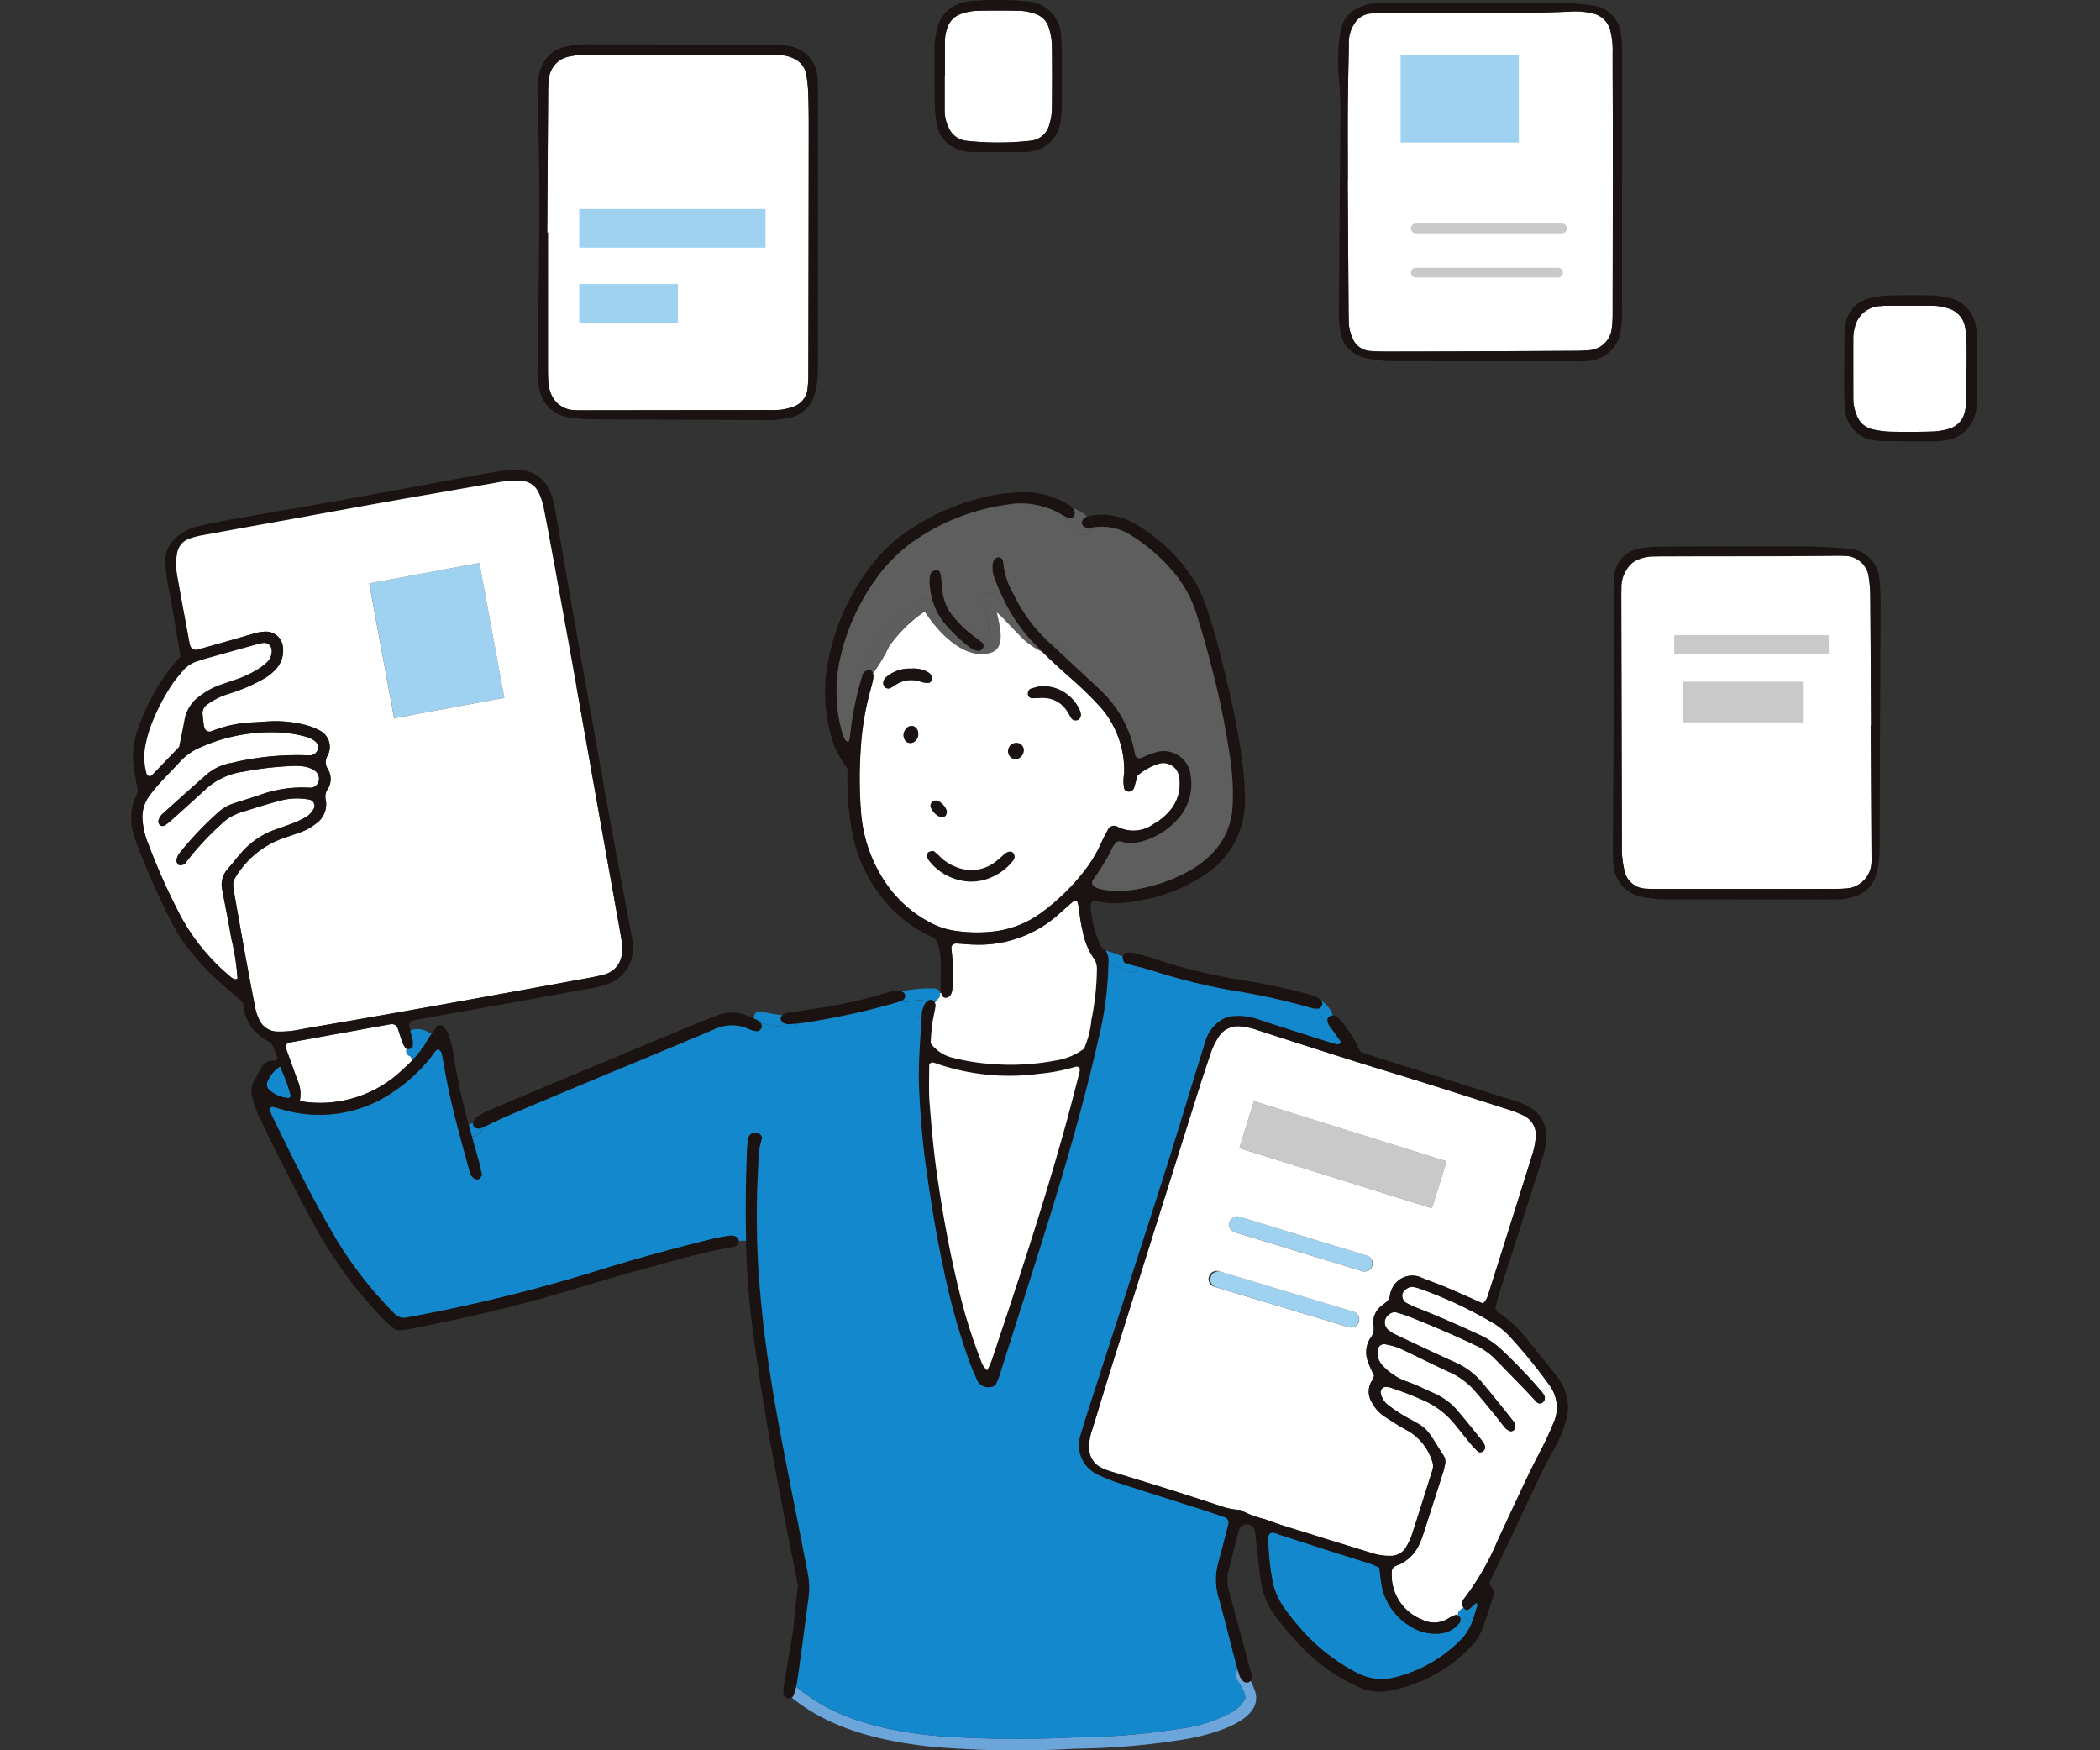 <svg xmlns="http://www.w3.org/2000/svg" width="180" height="150" viewBox="0 0 180 150">
  <rect x="0" y="0" width="180" height="150" fill="#333333" stroke="none"/>
  <g id="グループ_113" data-name="グループ 113" transform="translate(-2403 -6766)">
    <g id="グループ_111" data-name="グループ 111" transform="translate(2414.25 6766)">
      <path id="パス_1367" data-name="パス 1367" d="M85.589,659.669c.011.031-.143.17-.211.163a2.713,2.713,0,0,1-1.7-.747.638.638,0,0,1-.135-.59,2.9,2.9,0,0,1,1.113-1.366,16.028,16.028,0,0,1,.931,2.54" transform="translate(-71.904 -565.729)" fill="#1488cc"/>
      <path id="パス_1368" data-name="パス 1368" d="M784.036,792.835a3.236,3.236,0,0,1,.618.15,35.6,35.6,0,0,1,6.5,3.068,6.594,6.594,0,0,1,1.224,1.021,44.881,44.881,0,0,1,3.342,4.091c.059.078.113.158.166.236l-.74.445a44.337,44.337,0,0,0-3.544-3.7,6.739,6.739,0,0,0-1.721-1.154c-1.789-.829-3.594-1.628-5.432-2.348a8.2,8.2,0,0,1-1.01-.48.794.794,0,0,1-.256-.715,1,1,0,0,1,.853-.615" transform="translate(-674.235 -682.557)" fill="#fff"/>
      <path id="パス_1369" data-name="パス 1369" d="M821.509,985.268a.327.327,0,0,1-.438-.01c-.022-.036-.049-.074-.07-.113.111-.072.228-.133.346-.2a.7.7,0,0,0,.374-.317.5.5,0,0,1,.6-.339.489.489,0,0,1,.341.6c-.118.37-.181.751-.3,1.118a3.149,3.149,0,0,1-.141.36.48.48,0,0,1-.573.214c.2-.541.37-1.1.545-1.654.012-.035-.042-.092-.089-.187-.206.181-.4.358-.6.523" transform="translate(-706.808 -847.372)" fill="#1a1311"/>
      <path id="パス_1370" data-name="パス 1370" d="M817.813,989.023a.454.454,0,0,0-.2-.287.418.418,0,0,1,.135-.431,1.983,1.983,0,0,1,.323-.246c.021.039.047.076.069.113a.327.327,0,0,0,.438.01c.2-.166.391-.342.6-.523.047.095.1.152.089.186-.175.554-.341,1.113-.545,1.654a.374.374,0,0,1-.093-.039.526.526,0,0,0-.814-.437" transform="translate(-703.879 -850.285)" fill="#1488cc"/>
      <path id="パス_1371" data-name="パス 1371" d="M817.71,995.408a.454.454,0,0,1,.2.287.523.523,0,0,1-.2-.287" transform="translate(-703.975 -856.957)" fill="#1a1311"/>
      <rect id="長方形_63" data-name="長方形 63" width="4.214" height="17.29" transform="matrix(0.298, -0.955, 0.955, 0.298, 94.978, 98.395)" fill="#c9c9ca"/>
      <path id="パス_1372" data-name="パス 1372" d="M768.8,814.887a1.8,1.8,0,0,1,.314.038,28.176,28.176,0,0,1,2.983,1.149,7.188,7.188,0,0,1,2.632,2.041c.473.579.933,1.166,1.412,1.743.167.2.362.385.548.574a.36.36,0,0,0,.438-.028.4.4,0,0,0,.164-.419,1.067,1.067,0,0,0-.2-.424c-.7-.875-1.4-1.753-2.127-2.605a5.619,5.619,0,0,0-2.038-1.522c-.831-.36-1.643-.78-2.5-1.063a5.3,5.3,0,0,1-1.944-1.353,1.515,1.515,0,0,1-.367-1.345.541.541,0,0,1,.569-.447,7.227,7.227,0,0,1,1.078.273c.4.146.779.346,1.166.531,1.106.53,2.2,1.082,3.32,1.59a6.276,6.276,0,0,1,2.17,1.6c.562.643,1.1,1.307,1.64,1.967.339.413.652.847,1,1.254a1.188,1.188,0,0,0,.4.239c.164.074.467-.161.438-.341a1,1,0,0,0-.12-.448c-.931-1.168-1.86-2.341-2.822-3.481a6.4,6.4,0,0,0-2.32-1.668c-1.7-.766-3.385-1.573-5.074-2.37a2.646,2.646,0,0,1-.53-.348.828.828,0,0,1,.068-1.363.679.679,0,0,1,.6-.156c.358.1.718.209,1.063.345,1.936.765,3.85,1.58,5.728,2.48a5.615,5.615,0,0,1,1.579,1.074c.9.91,1.793,1.83,2.683,2.748.335.345.652.7.986,1.05a.38.38,0,0,0,.558-.033.47.47,0,0,0,.057-.581,2.761,2.761,0,0,0-.181-.266l.74-.445a3.176,3.176,0,0,1,.263,3.091c-.227.541-.456,1.079-.715,1.606-.447.907-.936,1.8-1.373,2.709-.919,1.927-1.819,3.86-2.716,5.8a22.514,22.514,0,0,1-2.878,4.971.712.712,0,0,0-.146.445.672.672,0,0,0,.108.31,1.993,1.993,0,0,0-.323.246.418.418,0,0,0-.135.431.252.252,0,0,0-.218-.053,3.154,3.154,0,0,0-.572.266,2.264,2.264,0,0,1-2.287.142,4.112,4.112,0,0,1-2.6-3.383,5.976,5.976,0,0,1-.006-.876c.15-.358.445-.38.677-.488a3.509,3.509,0,0,0,1.722-1.821,9.278,9.278,0,0,0,.337-.9q.835-2.587,1.659-5.18c.064-.2.107-.413.153-.622a.984.984,0,0,0-.1-.769c-.116-.178-.231-.357-.344-.538-1.257-2.035-1.156-1.829-2.931-2.822a12.9,12.9,0,0,1-1.462-.975,1.679,1.679,0,0,1-.67-1.054.45.45,0,0,1,.445-.527" transform="translate(-661.263 -696.037)" fill="#fff"/>
      <path id="パス_1373" data-name="パス 1373" d="M688.859,752.985a.7.7,0,0,1-.2,1.36.68.68,0,0,1-.2-.031l-10.831-3.306a.7.7,0,1,1,.406-1.33Z" transform="translate(-582.947 -645.38)" fill="#9fd1f0"/>
      <path id="パス_1374" data-name="パス 1374" d="M676.8,786.686a.7.7,0,0,1-.2,1.362.665.665,0,0,1-.2-.029l-11.443-3.44a.7.7,0,0,1,.4-1.333Z" transform="translate(-572.039 -674.28)" fill="#9fd1f0"/>
      <path id="パス_1375" data-name="パス 1375" d="M737.39,626.756c-.013-.017-.025-.035-.037-.053-.3-.4-.392-.775-.081-.969a.465.465,0,0,1,.288-.072,1.506,1.506,0,0,1,0,.841.46.46,0,0,1-.168.253" transform="translate(-634.557 -538.637)" fill="#1a1311"/>
      <path id="パス_1376" data-name="パス 1376" d="M728.3,616.7c-.232-.4.195-.992.643-.68,0,0,.01.006.014.01.032.068.058.138.087.186.035.217-.2.5-.36.494a3.5,3.5,0,0,1-.384-.01" transform="translate(-626.94 -530.263)" fill="#1a1311"/>
      <path id="パス_1377" data-name="パス 1377" d="M729.407,618.468c.122-.428-.228-.779-.555-1.007a.5.5,0,0,1-.152-.161,3.52,3.52,0,0,0,.384.01c.163.006.4-.277.36-.494-.029-.049-.056-.118-.088-.186a2.429,2.429,0,0,1,.99,1.257.466.466,0,0,0-.288.072c-.312.195-.22.573.081.969l.037.053a.494.494,0,0,1-.77-.513" transform="translate(-627.345 -530.862)" fill="#1488cc"/>
      <path id="パス_1378" data-name="パス 1378" d="M710.363,948.666a5.169,5.169,0,0,0,2.479,3.744,3.974,3.974,0,0,0,2.6.623,2.354,2.354,0,0,0,1.631-.9.652.652,0,0,0,.092-.3.248.248,0,0,0,0-.045.526.526,0,0,1,.814.437.362.362,0,0,0,.093.039s0,0,0,0a4.164,4.164,0,0,1-1,1.437,11.875,11.875,0,0,1-5.518,3.1,4.539,4.539,0,0,1-3.26-.381,16.443,16.443,0,0,1-5.082-4.084c-.419-.483-.812-.993-1.184-1.513a5.9,5.9,0,0,1-1.015-2.5,19.853,19.853,0,0,1-.324-3.5.389.389,0,0,1,.531-.4c.077.022.152.046.228.07l.227.075q2.057.663,4.113,1.327c1.22.388,2.443.769,3.659,1.161.249.081.484.2.759.32.054.439.093.861.16,1.279" transform="translate(-603.226 -813.055)" fill="#1488cc"/>
      <path id="パス_1379" data-name="パス 1379" d="M682.046,1029.084c-.067-.185-.128-.37-.186-.559a.391.391,0,0,1,.57.078,4.9,4.9,0,0,1,.535.837.832.832,0,0,1-.058.061.458.458,0,0,1-.584-.038,1.489,1.489,0,0,1-.277-.38" transform="translate(-587.02 -885.391)" fill="#1a1311"/>
      <path id="パス_1380" data-name="パス 1380" d="M615.6,665.824c.627.406,1.25.825,1.911,1.168a4.639,4.639,0,0,1,2.167,2.664,1.18,1.18,0,0,1,.008.786c-.581,1.828-1.148,3.662-1.744,5.487a5.169,5.169,0,0,1-.548,1.146,1.462,1.462,0,0,1-1.21.68,4.753,4.753,0,0,1-1.729-.255c-1.729-.545-3.466-1.061-5.195-1.609-.869-.275-1.744-.531-2.612-.812-.449-.146-.9-.3-1.341-.466a8.907,8.907,0,0,1-2.075-.783,6,6,0,0,1-1.711-.346c-1.57-.513-3.142-1.025-4.72-1.522-1.474-.463-2.957-.906-4.433-1.365a5.919,5.919,0,0,1-1.047-.389,1.846,1.846,0,0,1-1.053-1.671,4.412,4.412,0,0,1,.209-1.416c.591-1.883,1.152-3.775,1.743-5.657q2.691-8.573,5.391-17.143.974-3.1,1.951-6.2.5-1.6,1.046-3.192a6.839,6.839,0,0,1,.73-1.6,1.961,1.961,0,0,1,1.9-.947,5.923,5.923,0,0,1,1.4.3q4.031,1.315,8.071,2.59c2.135.675,4.278,1.317,6.415,1.986q3.509,1.1,7.01,2.231a9.634,9.634,0,0,1,1.341.517,1.853,1.853,0,0,1,1.07,1.974,6.791,6.791,0,0,1-.291,1.406q-1.859,5.952-3.751,11.9a1.719,1.719,0,0,1-.47.849c-1.086-.477-2.153-.961-3.232-1.417-.736-.312-1.5-.56-2.23-.878a1.912,1.912,0,0,0-2.3.944,1.992,1.992,0,0,0-.209.6.926.926,0,0,1-.374.672c-.128.095-.255.192-.376.3a1.755,1.755,0,0,0-.658,1.708,1.31,1.31,0,0,1-.278,1.036,2.242,2.242,0,0,0-.211,2,10.744,10.744,0,0,0,.533,1.216,1.76,1.76,0,0,1-.154.384,1.743,1.743,0,0,0-.01,1.958,3.149,3.149,0,0,0,1.067,1.17m4.052-17.859,1.255-4.023L604.4,638.793l-1.254,4.023Zm-5.11,4.929a.7.7,0,0,0-.462-.868l-10.831-3.306a.7.7,0,1,0-.406,1.33l10.831,3.306a.681.681,0,0,0,.2.031.7.7,0,0,0,.665-.492m-1.15,4.8a.7.7,0,0,0-.465-.867l-11.443-3.44a.7.7,0,1,0-.4,1.332l11.443,3.44a.664.664,0,0,0,.2.029.693.693,0,0,0,.665-.5" transform="translate(-508.165 -544.421)" fill="#fff"/>
      <path id="パス_1381" data-name="パス 1381" d="M656.073,671.725a4.755,4.755,0,0,0,1.729.254,1.462,1.462,0,0,0,1.21-.68,5.156,5.156,0,0,0,.548-1.146c.6-1.825,1.163-3.659,1.744-5.487a1.18,1.18,0,0,0-.008-.786,4.641,4.641,0,0,0-2.167-2.664c-.661-.343-1.284-.762-1.911-1.168a3.156,3.156,0,0,1-1.067-1.17,1.744,1.744,0,0,1,.01-1.958,1.763,1.763,0,0,0,.154-.384,10.738,10.738,0,0,1-.533-1.216,2.242,2.242,0,0,1,.212-2,1.31,1.31,0,0,0,.278-1.036,1.755,1.755,0,0,1,.658-1.708c.121-.1.247-.2.375-.3a.925.925,0,0,0,.374-.672,1.993,1.993,0,0,1,.209-.6,1.912,1.912,0,0,1,2.3-.945c.733.317,1.494.566,2.23.878,1.079.456,2.146.94,3.232,1.417a1.72,1.72,0,0,0,.47-.848q1.886-5.944,3.751-11.9a6.765,6.765,0,0,0,.291-1.406,1.853,1.853,0,0,0-1.069-1.974,9.6,9.6,0,0,0-1.341-.518q-3.5-1.126-7.01-2.231c-2.136-.669-4.28-1.311-6.415-1.986q-4.044-1.277-8.072-2.59a5.914,5.914,0,0,0-1.4-.3,1.961,1.961,0,0,0-1.9.947,6.845,6.845,0,0,0-.73,1.6q-.541,1.588-1.046,3.192-.977,3.1-1.952,6.2l-.619-.195c.995-3.157,1.949-6.329,2.925-9.492.111-.357.224-.711.328-1.07a3.231,3.231,0,0,1,.846-1.338,2.359,2.359,0,0,1,1.558-.73,5.228,5.228,0,0,1,2.046.252c1.922.643,3.854,1.251,5.782,1.867.356.114.715.22,1.077.306.071.018.174-.064.245-.122.027-.019.024-.116,0-.152-.263-.373-.523-.744-.8-1.109a.46.46,0,0,0,.168-.253,1.5,1.5,0,0,0,0-.842.849.849,0,0,1,.548.33,8.69,8.69,0,0,1,1.534,2.231c.082.193.2.373.311.583.508.167,1.013.335,1.516.5l10.981,3.462c.356.111.715.211,1.065.342a5.584,5.584,0,0,1,.871.4,2.753,2.753,0,0,1,1.458,2.5,6.077,6.077,0,0,1-.321,1.883c-.615,1.874-1.2,3.755-1.8,5.635-.648,2.032-1.3,4.06-1.939,6.093-.127.4-.213.816-.3,1.182.1.139.148.253.229.3a9.983,9.983,0,0,1,2.455,2.27c.738.914,1.485,1.819,2.216,2.739a9.711,9.711,0,0,1,.735,1.046,4.016,4.016,0,0,1,.38,3.385,11.51,11.51,0,0,1-1.012,2.345c-.37.647-.721,1.306-1.043,1.978-.672,1.392-1.315,2.8-1.977,4.2-.822,1.732-1.652,3.461-2.492,5.223a2.449,2.449,0,0,0,.2.392.811.811,0,0,1,.151.751c-.224.68-.444,1.36-.679,2.036l-.529-.182c.117-.367.179-.748.3-1.118a.489.489,0,0,0-.341-.6.494.494,0,0,0-.6.339.7.7,0,0,1-.374.317c-.118.063-.235.124-.346.2a.672.672,0,0,1-.109-.31.715.715,0,0,1,.146-.445,22.524,22.524,0,0,0,2.878-4.971c.9-1.936,1.8-3.869,2.716-5.8.437-.912.926-1.8,1.373-2.709.259-.527.488-1.065.715-1.606a3.176,3.176,0,0,0-.263-3.091c-.053-.078-.107-.158-.165-.236a44.86,44.86,0,0,0-3.342-4.091,6.589,6.589,0,0,0-1.224-1.021,35.587,35.587,0,0,0-6.5-3.068,3.233,3.233,0,0,0-.617-.15,1,1,0,0,0-.853.615.793.793,0,0,0,.256.715,8.139,8.139,0,0,0,1.01.48c1.837.721,3.643,1.519,5.432,2.348a6.748,6.748,0,0,1,1.721,1.155,44.276,44.276,0,0,1,3.544,3.7,2.789,2.789,0,0,1,.181.266.47.47,0,0,1-.057.581.379.379,0,0,1-.558.033c-.334-.346-.651-.705-.986-1.05-.89-.918-1.779-1.839-2.683-2.748a5.618,5.618,0,0,0-1.579-1.074c-1.878-.9-3.792-1.715-5.728-2.48-.345-.136-.705-.242-1.063-.345a.679.679,0,0,0-.6.156.828.828,0,0,0-.068,1.363,2.657,2.657,0,0,0,.53.348c1.689.8,3.373,1.6,5.074,2.37a6.4,6.4,0,0,1,2.32,1.668c.962,1.141,1.891,2.313,2.822,3.481a1,1,0,0,1,.119.448c.029.179-.274.414-.438.341a1.187,1.187,0,0,1-.4-.239c-.345-.407-.658-.841-1-1.254-.538-.659-1.078-1.324-1.64-1.967a6.273,6.273,0,0,0-2.17-1.6c-1.118-.508-2.214-1.06-3.32-1.59-.387-.185-.766-.385-1.165-.531a7.22,7.22,0,0,0-1.078-.273.541.541,0,0,0-.569.447,1.515,1.515,0,0,0,.367,1.345,5.3,5.3,0,0,0,1.944,1.353c.857.283,1.669.7,2.5,1.063a5.618,5.618,0,0,1,2.038,1.521c.726.853,1.423,1.73,2.127,2.605a1.066,1.066,0,0,1,.2.424.4.4,0,0,1-.164.419.36.36,0,0,1-.438.028c-.186-.189-.381-.373-.548-.574-.479-.577-.939-1.164-1.412-1.743a7.186,7.186,0,0,0-2.631-2.04,28.149,28.149,0,0,0-2.983-1.149,1.832,1.832,0,0,0-.314-.038.451.451,0,0,0-.445.527,1.679,1.679,0,0,0,.671,1.054,12.842,12.842,0,0,0,1.462.975c1.775.993,1.673.787,2.931,2.822.113.181.228.36.343.538a.984.984,0,0,1,.1.769c-.046.209-.089.42-.153.622q-.829,2.594-1.66,5.18a9.267,9.267,0,0,1-.337.9,3.509,3.509,0,0,1-1.722,1.821c-.232.108-.527.131-.677.488a6,6,0,0,0,.006.876,4.112,4.112,0,0,0,2.6,3.383,2.264,2.264,0,0,0,2.287-.142,3.16,3.16,0,0,1,.572-.266.254.254,0,0,1,.219.053.524.524,0,0,0,.2.287.218.218,0,0,1,0,.045.65.65,0,0,1-.092.3,2.355,2.355,0,0,1-1.631.9,3.974,3.974,0,0,1-2.6-.623,5.168,5.168,0,0,1-2.479-3.744c-.067-.419-.105-.84-.16-1.28-.275-.117-.51-.239-.759-.32-1.217-.392-2.44-.773-3.66-1.161q-2.059-.66-4.113-1.327l-.227-.075.262-.79c.868.281,1.743.537,2.612.812,1.729.548,3.466,1.064,5.2,1.609" transform="translate(-549.786 -538.645)" fill="#1a1311"/>
      <path id="パス_1382" data-name="パス 1382" d="M612.141,587.714c-.337-.165-.682-.324-1.031-.469a.335.335,0,0,1,.008-.036.4.4,0,0,1,.335-.292,1.8,1.8,0,0,1,.629.019c.565.145,1.129.3,1.682.491a48.079,48.079,0,0,0,7.266,1.787,59.744,59.744,0,0,1,5.925,1.239,5.483,5.483,0,0,1,1.028.414.352.352,0,0,1,.139.166s-.01-.006-.014-.01c-.448-.312-.875.284-.643.68a.476.476,0,0,1-.088-.019,57.637,57.637,0,0,0-7-1.551,50.949,50.949,0,0,1-6.494-1.6c-.5-.161-1-.3-1.5-.433a.411.411,0,0,0-.249-.39" transform="translate(-526.11 -505.267)" fill="#1a1311"/>
      <path id="パス_1383" data-name="パス 1383" d="M602.482,587.514a13.966,13.966,0,0,0-1.792-.743,1.6,1.6,0,0,0-.229-1.082,11.894,11.894,0,0,1,1.481.515c-.039.185.058.487.184.533.1.038.195.078.293.107.267.077.535.146.8.218a.52.52,0,0,1-.74.452" transform="translate(-516.943 -504.226)" fill="#1488cc"/>
      <path id="パス_1384" data-name="パス 1384" d="M611.24,589.922c-.125-.046-.222-.348-.184-.533.349.145.694.3,1.031.469a.411.411,0,0,1,.249.39c-.267-.072-.535-.142-.8-.218-.1-.029-.2-.07-.294-.107" transform="translate(-526.057 -507.411)" fill="#1a1311"/>
      <path id="パス_1385" data-name="パス 1385" d="M595.883,585.334a1.6,1.6,0,0,1,.229,1.082c-.206-.065-.413-.128-.623-.182a.432.432,0,0,1-.3-.234.5.5,0,0,1,.556-.705c.045.011.092.024.136.039" transform="translate(-512.365 -503.871)" fill="#1a1311"/>
      <path id="パス_1386" data-name="パス 1386" d="M607.752,760.513a4.539,4.539,0,0,0,3.26.381,11.873,11.873,0,0,0,5.518-3.1,4.164,4.164,0,0,0,1-1.437s0,0,0,0a.48.48,0,0,0,.573-.214,3.14,3.14,0,0,0,.141-.36l.529.182q-.144.42-.3.836a4.469,4.469,0,0,1-1.074,1.579,12.918,12.918,0,0,1-6.961,3.676,4.1,4.1,0,0,1-2.5-.327,14.5,14.5,0,0,1-4.144-2.687,25.8,25.8,0,0,1-2.993-3.327,6.657,6.657,0,0,1-1.294-3.06c-.111-.791-.2-1.587-.292-2.381-.074-.634-.128-1.273-.21-1.908a.749.749,0,0,0-.837-.576.676.676,0,0,0-.4.234,1.114,1.114,0,0,0-.178.438c-.3,1.134-.6,2.266-.873,3.4a3.417,3.417,0,0,0,.1,1.737c.6,2.213,1.183,4.428,1.776,6.643a3.085,3.085,0,0,1,.171.611.549.549,0,0,1-.138.337,4.9,4.9,0,0,0-.535-.837.391.391,0,0,0-.57-.078c-.071-.217-.134-.44-.192-.662-.488-1.855-.94-3.721-1.462-5.566a5.4,5.4,0,0,1-.024-2.993c.3-1.079.57-2.163.847-3.248a.489.489,0,0,0-.317-.637c-.6-.21-1.207-.42-1.816-.615-2.386-.764-4.776-1.512-7.159-2.288a14.394,14.394,0,0,1-1.925-.772A2.756,2.756,0,0,1,584,740.277c.132-.462.262-.924.408-1.381,2.225-6.9,4.469-13.789,6.675-20.7q.215-.676.428-1.352l.619.195q-2.7,8.571-5.391,17.143c-.591,1.882-1.152,3.773-1.743,5.657a4.42,4.42,0,0,0-.209,1.416,1.845,1.845,0,0,0,1.053,1.671,5.894,5.894,0,0,0,1.047.389c1.476.459,2.958.9,4.433,1.365,1.577.5,3.149,1.008,4.719,1.522a5.994,5.994,0,0,0,1.711.346,8.91,8.91,0,0,0,2.075.783c.444.167.892.32,1.341.466l-.262.79-.228-.07a.389.389,0,0,0-.532.4,19.878,19.878,0,0,0,.324,3.5,5.9,5.9,0,0,0,1.015,2.5c.371.52.765,1.031,1.184,1.513a16.446,16.446,0,0,0,5.082,4.084" transform="translate(-502.687 -617.142)" fill="#1a1311"/>
      <path id="パス_1387" data-name="パス 1387" d="M585.873,319.039a.448.448,0,0,1,.1-.573c.089-.06.169-.156.265-.171l.031-.006a1.381,1.381,0,0,1,.417.69.483.483,0,0,1,0,.256,1.193,1.193,0,0,1-.432.042.724.724,0,0,1-.38-.238" transform="translate(-504.327 -274.019)" fill="#1a1311"/>
      <path id="パス_1388" data-name="パス 1388" d="M575.452,313.777a.476.476,0,0,1,.113-.334.521.521,0,0,1,.538-.382c.022.025.046.053.071.076a.537.537,0,0,1,.06.594.454.454,0,0,1-.559.161c-.075-.038-.149-.076-.223-.115" transform="translate(-495.411 -269.515)" fill="#1a1311"/>
      <path id="パス_1389" data-name="パス 1389" d="M575.6,314.092a.452.452,0,0,1-.142-.3c.074.039.147.078.223.115a.454.454,0,0,0,.559-.161.537.537,0,0,0-.06-.594c-.025-.024-.049-.051-.071-.076a.529.529,0,0,1,.178.053,4.247,4.247,0,0,1,1.072.672l-.031.006c-.1.015-.177.111-.266.171a.448.448,0,0,0-.1.573.724.724,0,0,0,.38.238,1.191,1.191,0,0,0,.433-.042.474.474,0,0,1-.185.252.454.454,0,0,1-.133.259.488.488,0,0,1-.689,0,12.039,12.039,0,0,0-1.168-1.168" transform="translate(-495.419 -269.533)" fill="#5f5e5e"/>
      <path id="パス_1390" data-name="パス 1390" d="M565.85,395.929a12.5,12.5,0,0,1,1.192.7.5.5,0,0,1,.185.592c-.462-.428-.921-.857-1.377-1.292" transform="translate(-487.146 -340.86)" fill="#5f5e5e"/>
      <path id="パス_1391" data-name="パス 1391" d="M553.772,423.761c-.317-.006-.634.024-.951.019a.387.387,0,0,1-.348-.275.5.5,0,0,1,.211-.544c.295-.1.6-.171.78-.223a3.484,3.484,0,0,1,3.456,2.05,2.449,2.449,0,0,1,.093.3.523.523,0,0,1-.235.545.474.474,0,0,1-.574-.106c-.143-.224-.257-.466-.409-.683a2.408,2.408,0,0,0-2.024-1.088" transform="translate(-475.613 -363.941)" fill="#1a1311"/>
      <path id="パス_1392" data-name="パス 1392" d="M540.975,459.078a.685.685,0,0,1-.687-.694.716.716,0,0,1,.829-.714.63.63,0,0,1,.531.654.815.815,0,0,1-.673.754" transform="translate(-465.138 -394.006)" fill="#1a1311"/>
      <path id="パス_1393" data-name="パス 1393" d="M539.92,373.909c.661.638,1.264,1.328,1.942,1.967a7.609,7.609,0,0,0,1.665,1.1c.456.435.915.864,1.377,1.292a.435.435,0,0,1-.676.249,12.762,12.762,0,0,0-1.31-.744c-.276-.271-.544-.545-.808-.823a14.335,14.335,0,0,1-2.189-3.036" transform="translate(-464.822 -321.903)" fill="#1a1311"/>
      <path id="パス_1394" data-name="パス 1394" d="M530.948,343.38a.39.39,0,0,1,.545.134c.014.051.054.1.056.146a6.706,6.706,0,0,0,.922,2.865,13.269,13.269,0,0,0,2.687,3.76l.367.35a7.617,7.617,0,0,1-1.665-1.1c-.677-.638-1.281-1.328-1.942-1.967a17.9,17.9,0,0,1-1.088-2.415,2.317,2.317,0,0,1-.15-1.408.841.841,0,0,1,.267-.37" transform="translate(-456.821 -295.566)" fill="#1a1311"/>
      <path id="パス_1395" data-name="パス 1395" d="M486.093,599.694c0,1.066-.049,2.138.035,3.2.161,2.021.339,4.045.627,6.05.477,3.326,1.067,6.632,1.871,9.9a45.249,45.249,0,0,0,1.9,6.1,1.785,1.785,0,0,0,.537.843,9.3,9.3,0,0,0,.389-.868c2.237-6.674,4.45-13.353,6.327-20.138.41-1.49.8-2.986,1.179-4.484.121-.467-.024-.619-.444-.49a15.727,15.727,0,0,1-2.981.563,19.162,19.162,0,0,1-8.986-.932c-.243-.092-.452.022-.452.255m15.35-8.739a29.31,29.31,0,0,1-.833,6.336c-1.17,5.153-2.615,10.231-4.18,15.275-1.423,4.583-2.893,9.154-4.344,13.728-.064.2-.16.4-.241.591a.548.548,0,0,1-.51.325,1.046,1.046,0,0,1-1.175-.624c-.184-.442-.389-.878-.56-1.326a56.539,56.539,0,0,1-2.259-8c-.644-2.918-1.11-5.871-1.53-8.828-.331-2.326-.509-4.671-.613-7.017-.043-.96,0-1.924.039-2.882.043-.976.124-1.953.191-2.928a.442.442,0,0,0,.288-.15,12.4,12.4,0,0,0,.857-1.175.4.4,0,0,1,.074.25c-.074.526-.216,1.042-.288,1.568s-.095,1.061-.143,1.638A3.267,3.267,0,0,0,488.145,599a18.277,18.277,0,0,0,3.317.527,20.164,20.164,0,0,0,5.424-.292,5.362,5.362,0,0,0,2.483-1.022A8.313,8.313,0,0,0,500,595.74a22.8,22.8,0,0,0,.47-4.292,1.66,1.66,0,0,0-.228-.917l.281-.053a.432.432,0,0,0,.3.234c.21.054.417.117.623.182Z" transform="translate(-417.696 -508.349)" fill="#1a1311"/>
      <path id="パス_1396" data-name="パス 1396" d="M521.762,370.387a.5.5,0,0,0,.441-.314.433.433,0,0,0-.058-.364,1.166,1.166,0,0,0,.348-.078c.659-.267-.3-3.081-.291-3.708a.49.49,0,0,1,.732-.42,10,10,0,0,1,1.335,1.106,14.332,14.332,0,0,0,2.189,3.036c.264.278.533.552.808.823a6.685,6.685,0,0,1-1.514-.988c-.826-.776-1.551-1.657-2.391-2.412.313,1.36.786,3.157-.608,3.5a2.874,2.874,0,0,1-1.013.061Z" transform="translate(-449.171 -314.602)" fill="#5f5e5e"/>
      <path id="パス_1397" data-name="パス 1397" d="M493.288,563.379a.5.5,0,0,0,.127-.434l.113-.024c.012.051.024.1.036.154a.349.349,0,0,0,.362.255.532.532,0,0,0,.391-.206,1.446,1.446,0,0,0,.168-.6,16.94,16.94,0,0,0-.088-3.358c-.038-.317.157-.494.481-.473.533.031,1.065.089,1.6.095a10.231,10.231,0,0,0,7.178-2.661c.4-.357.794-.711,1.2-1.05.067-.054.2-.031.323-.044.038.147.085.3.11.448.111.683.166,1.381.339,2.049a6.2,6.2,0,0,0,.928,2.366c.032.04.058.082.086.121a1.661,1.661,0,0,1,.228.917,22.809,22.809,0,0,1-.47,4.292,8.318,8.318,0,0,1-.629,2.474,5.363,5.363,0,0,1-2.483,1.022,20.162,20.162,0,0,1-5.424.292,18.264,18.264,0,0,1-3.317-.527,3.267,3.267,0,0,1-1.931-1.266c.049-.577.07-1.11.143-1.638s.214-1.042.288-1.568a.4.4,0,0,0-.074-.25,4.065,4.065,0,0,1,.312-.383" transform="translate(-424.101 -477.83)" fill="#fff"/>
      <path id="パス_1398" data-name="パス 1398" d="M495.634,374.236a5.389,5.389,0,0,1-1.074-1.807,9.747,9.747,0,0,0,1.743,2.025c.558.484,1.572,1.341,2.442,1.281a.433.433,0,0,1,.058.364.5.5,0,0,1-.441.314.214.214,0,0,1-.051-.006,1.236,1.236,0,0,1-.306-.079,2.556,2.556,0,0,1-.4-.248,13.3,13.3,0,0,1-1.968-1.846" transform="translate(-425.772 -320.628)" fill="#1a1311"/>
      <path id="パス_1399" data-name="パス 1399" d="M491.88,352.44c0-.57.042-.843.278-1.007a.717.717,0,0,1,.434-.083c.077.006.175.122.206.21a1.8,1.8,0,0,1,.087.465c.046.42.067.843.125,1.262a4.15,4.15,0,0,0,1,2.128,10.03,10.03,0,0,0,1.737,1.627q.319.234.629.48a.331.331,0,0,1,.063.064c-.871.06-1.885-.8-2.442-1.281a9.742,9.742,0,0,1-1.743-2.025v0a6.687,6.687,0,0,1-.373-1.836" transform="translate(-423.464 -302.478)" fill="#1a1311"/>
      <path id="パス_1400" data-name="パス 1400" d="M492.506,493.783a.5.5,0,0,1,.209-.544.6.6,0,0,1,.445-.008,1.561,1.561,0,0,1,.729.811.7.7,0,0,1-.078.44c-.036.077-.168.107-.256.159a.949.949,0,0,1-.3-.057,1.637,1.637,0,0,1-.745-.8" transform="translate(-423.987 -424.593)" fill="#1a1311"/>
      <path id="パス_1401" data-name="パス 1401" d="M491.665,654.966c0-.232.209-.346.452-.255a19.16,19.16,0,0,0,8.987.932,15.73,15.73,0,0,0,2.981-.563c.42-.129.565.022.444.49-.382,1.5-.769,2.995-1.179,4.484-1.878,6.785-4.091,13.464-6.327,20.138a9.3,9.3,0,0,1-.389.868,1.786,1.786,0,0,1-.537-.843,45.235,45.235,0,0,1-1.9-6.1c-.8-3.266-1.394-6.572-1.871-9.9-.288-2.006-.466-4.029-.627-6.05-.084-1.06-.033-2.132-.035-3.2" transform="translate(-423.268 -563.621)" fill="#fff"/>
      <path id="パス_1402" data-name="パス 1402" d="M490.309,524.8a.376.376,0,0,1,.167-.409c.139-.049.339-.1.438-.043a5,5,0,0,1,.583.535,4.188,4.188,0,0,0,1.352.826,3.383,3.383,0,0,0,3.451-.563c.253-.195.474-.426.722-.629a1.332,1.332,0,0,1,.284-.132.4.4,0,0,1,.424.135.656.656,0,0,1,.09.289.536.536,0,0,1-.1.3,4.741,4.741,0,0,1-2.931,1.785,6.542,6.542,0,0,1-.713.056,4.669,4.669,0,0,1-3.644-1.86,1.345,1.345,0,0,1-.125-.288" transform="translate(-422.1 -451.397)" fill="#1a1311"/>
      <path id="パス_1403" data-name="パス 1403" d="M486.978,617.3a1.989,1.989,0,0,1,.331-1.056.926.926,0,0,1,.246-.195.34.34,0,0,1,.435.04.819.819,0,0,1,.114.153,12.4,12.4,0,0,1-.857,1.175.442.442,0,0,1-.288.15c.006-.089.012-.179.018-.269" transform="translate(-419.229 -530.309)" fill="#1a1311"/>
      <path id="パス_1404" data-name="パス 1404" d="M463.624,384.153c.317,0,.634-.025.951-.02a2.408,2.408,0,0,1,2.024,1.088c.152.217.266.459.409.683a.474.474,0,0,0,.574.106.523.523,0,0,0,.235-.545,2.457,2.457,0,0,0-.093-.3,3.484,3.484,0,0,0-3.456-2.05c-.179.051-.485.124-.78.223a.5.5,0,0,0-.211.544.387.387,0,0,0,.348.275m-2.058,4.537a.685.685,0,0,0,.687.694.814.814,0,0,0,.673-.754.631.631,0,0,0-.531-.654.716.716,0,0,0-.829.714m-6.631,4.813a1.637,1.637,0,0,0,.746.8.949.949,0,0,0,.3.057c.088-.052.22-.082.256-.159a.7.7,0,0,0,.078-.44,1.56,1.56,0,0,0-.729-.811.6.6,0,0,0-.445.008.5.5,0,0,0-.209.544m-2.2-5.769a.558.558,0,0,0,.693.206.79.79,0,0,0,.444-.777.658.658,0,0,0-.419-.615.606.606,0,0,0-.673.292.783.783,0,0,0-.045.894m1.89,9.987a1.339,1.339,0,0,0,.125.288,4.669,4.669,0,0,0,3.644,1.86,6.55,6.55,0,0,0,.714-.056,4.741,4.741,0,0,0,2.931-1.785.535.535,0,0,0,.1-.3.658.658,0,0,0-.09-.289.4.4,0,0,0-.424-.135,1.331,1.331,0,0,0-.284.132c-.248.2-.469.434-.722.629a3.383,3.383,0,0,1-3.451.563,4.189,4.189,0,0,1-1.352-.826,5,5,0,0,0-.583-.536c-.1-.061-.3-.006-.438.043a.376.376,0,0,0-.167.409m-2.775-14.661a2.43,2.43,0,0,1,2.269-.309,1.99,1.99,0,0,0,.615.089.313.313,0,0,0,.253-.153.684.684,0,0,0,.031-.438.827.827,0,0,0-.319-.327,2.449,2.449,0,0,0-1.441-.3,3.078,3.078,0,0,0-2.143.736.68.68,0,0,0-.238.563.438.438,0,0,0,.563.38,3.766,3.766,0,0,0,.41-.236m17.624,1.841a7.863,7.863,0,0,1,1.3,2.008,8.072,8.072,0,0,1,.74,3.733,3.481,3.481,0,0,0,.011,1.27.434.434,0,0,0,.37.243.485.485,0,0,0,.48-.341c.1-.355.2-.714.285-1.031a5.167,5.167,0,0,1,1.853-1.025,1.369,1.369,0,0,1,1.729,1.2,3.52,3.52,0,0,1-.914,2.956,4.853,4.853,0,0,1-1.248.993,2.945,2.945,0,0,1-3.17.242.573.573,0,0,0-.8.307c-.206.374-.406.751-.576,1.141a11.723,11.723,0,0,1-1.5,2.452A18.558,18.558,0,0,1,464.6,402.4a8.582,8.582,0,0,1-4.082,1.723,12.447,12.447,0,0,1-3.349-.014,6.394,6.394,0,0,1-2.274-.722,10.421,10.421,0,0,1-3.611-3.106,12.391,12.391,0,0,1-2.328-6.383,36.627,36.627,0,0,1-.021-5.441,24.1,24.1,0,0,1,.8-4.886c.1-.357.2-.72.268-1.086a1.163,1.163,0,0,0-.022-.458,13.979,13.979,0,0,0,1.382-2.309,12.059,12.059,0,0,1,3.063-3.007c.99,1.517,2.7,3.422,4.554,3.633a2.874,2.874,0,0,0,1.013-.061c1.394-.344.921-2.141.608-3.5.84.755,1.565,1.636,2.391,2.412a6.682,6.682,0,0,0,1.515.988c.371.369.75.73,1.131,1.086.743.691,1.522,1.344,2.262,2.039.542.51,1.067,1.046,1.57,1.6" transform="translate(-386.417 -324.313)" fill="#fff"/>
      <path id="パス_1405" data-name="パス 1405" d="M477.186,447.91a.79.79,0,0,1-.444.777.558.558,0,0,1-.693-.206.783.783,0,0,1,.044-.894.606.606,0,0,1,.673-.292.658.658,0,0,1,.419.615" transform="translate(-409.731 -385.061)" fill="#1a1311"/>
      <path id="パス_1406" data-name="パス 1406" d="M476.319,611.619a.505.505,0,0,1-.4-.839,5.749,5.749,0,0,0,.541-.715,7.293,7.293,0,0,0-1.431.165.46.46,0,0,1-.428-.106c.049-.021.1-.044.145-.068a.437.437,0,0,0,.158-.255.333.333,0,0,0-.175-.4.894.894,0,0,0-.1-.053.5.5,0,0,1,.146-.058,11.837,11.837,0,0,1,2.661-.213.472.472,0,0,1,.47.4.5.5,0,0,1-.127.434,4.09,4.09,0,0,0-.312.383.82.82,0,0,0-.114-.153.34.34,0,0,0-.435-.04.925.925,0,0,0-.246.195,1.987,1.987,0,0,0-.331,1.056c-.006.089-.013.179-.018.269" transform="translate(-408.588 -524.363)" fill="#1488cc"/>
      <path id="パス_1407" data-name="パス 1407" d="M473.624,611.081a.333.333,0,0,1,.175.4.438.438,0,0,1-.158.255c-.047.024-.1.047-.145.068a.488.488,0,0,1,.025-.775.887.887,0,0,1,.1.053" transform="translate(-407.483 -526.04)" fill="#1a1311"/>
      <path id="パス_1408" data-name="パス 1408" d="M465.821,411.954a2.448,2.448,0,0,1,1.441.3.825.825,0,0,1,.319.327.683.683,0,0,1-.031.438.313.313,0,0,1-.253.153,1.993,1.993,0,0,1-.615-.089,2.429,2.429,0,0,0-2.268.309,3.78,3.78,0,0,1-.41.236.437.437,0,0,1-.563-.38.68.68,0,0,1,.238-.563,3.078,3.078,0,0,1,2.143-.736" transform="translate(-398.98 -354.651)" fill="#1a1311"/>
      <path id="パス_1409" data-name="パス 1409" d="M451.246,342.374a.97.97,0,0,1,.317.257c-.045-.015-.092-.028-.136-.039a.5.5,0,0,0-.556.705l-.281.053c-.028-.039-.054-.081-.086-.121a6.2,6.2,0,0,1-.928-2.366c-.174-.668-.228-1.366-.339-2.049-.025-.152-.072-.3-.11-.448-.124.014-.256-.01-.323.045-.41.339-.808.693-1.2,1.05a10.231,10.231,0,0,1-7.178,2.661c-.533-.006-1.065-.064-1.6-.095-.324-.021-.519.156-.481.473a16.935,16.935,0,0,1,.088,3.358,1.446,1.446,0,0,1-.168.6.533.533,0,0,1-.391.206.349.349,0,0,1-.362-.255c-.012-.051-.024-.1-.036-.154a2.262,2.262,0,0,1-.061-.469c-.005-.641.025-1.282.014-1.922a6.05,6.05,0,0,0-.221-1.741,1.029,1.029,0,0,0-.6-.7,10.759,10.759,0,0,1-4.016-3.093,12.647,12.647,0,0,1-2.6-5.089,23.493,23.493,0,0,1-.552-4.6c-.026-.531,0-1.067,0-1.563a17.74,17.74,0,0,1-.937-1.531,7.911,7.911,0,0,1-.522-1.511,13.956,13.956,0,0,1-.4-4.917,19.218,19.218,0,0,1,4.01-9.631,12.586,12.586,0,0,1,2.772-2.643,19.3,19.3,0,0,1,7.127-3.141,14.145,14.145,0,0,1,3.5-.341,7.133,7.133,0,0,1,3.6,1.2.859.859,0,0,1,.157.146.521.521,0,0,0-.538.383.476.476,0,0,0-.113.334c-.115-.058-.231-.121-.339-.188a6.884,6.884,0,0,0-4.793-.8,18.3,18.3,0,0,0-7.422,2.819,13.518,13.518,0,0,0-3.666,3.534,18.479,18.479,0,0,0-3.028,6.66,12.916,12.916,0,0,0,.235,6.8,1.682,1.682,0,0,0,.245.4.207.207,0,0,0,.14.058c.035,0,.1-.024.107-.047a2.719,2.719,0,0,0,.09-.467,26.231,26.231,0,0,1,1.047-5.152.424.424,0,0,0,.59.093,2.122,2.122,0,0,0,.323-.262,1.159,1.159,0,0,1,.022.458c-.072.366-.17.729-.268,1.086a24.1,24.1,0,0,0-.8,4.886,36.628,36.628,0,0,0,.021,5.441,12.389,12.389,0,0,0,2.328,6.383,10.424,10.424,0,0,0,3.611,3.106,6.393,6.393,0,0,0,2.274.722,12.456,12.456,0,0,0,3.349.014,8.583,8.583,0,0,0,4.082-1.723,18.56,18.56,0,0,0,3.427-3.349,11.733,11.733,0,0,0,1.5-2.452c.17-.389.37-.766.576-1.141a.573.573,0,0,1,.8-.307,2.945,2.945,0,0,0,3.17-.242,4.851,4.851,0,0,0,1.248-.993,3.519,3.519,0,0,0,.914-2.956,1.369,1.369,0,0,0-1.729-1.2,5.165,5.165,0,0,0-1.853,1.025c-.088.317-.182.676-.285,1.031a.486.486,0,0,1-.48.341.434.434,0,0,1-.37-.243,3.482,3.482,0,0,1-.011-1.27,8.074,8.074,0,0,0-.74-3.733,7.869,7.869,0,0,0-1.3-2.008c-.5-.549-1.028-1.085-1.57-1.6-.74-.7-1.519-1.348-2.262-2.039-.381-.356-.759-.718-1.131-1.086a12.747,12.747,0,0,1,1.31.744.435.435,0,0,0,.676-.249c.588.545,1.179,1.088,1.768,1.637.506.473,1.031.931,1.509,1.431a9.8,9.8,0,0,1,2.672,5.189.4.4,0,0,0,.594.309c.147-.06.287-.143.434-.2a7.346,7.346,0,0,1,.755-.264,2.329,2.329,0,0,1,3,2.056,4.457,4.457,0,0,1-1.134,3.7,6.227,6.227,0,0,1-3.565,2,3.3,3.3,0,0,1-.8.024c-.309-.018-.65-.282-.915-.038a2.514,2.514,0,0,0-.479.818,20.009,20.009,0,0,1-1.527,2.438.4.4,0,0,0,.182.53,1.762,1.762,0,0,0,.284.142,6.347,6.347,0,0,0,.783.156,9.583,9.583,0,0,0,3.181-.213,14.013,14.013,0,0,0,3.74-1.389,8.153,8.153,0,0,0,1.933-1.412,6.133,6.133,0,0,0,1.89-4.121,21.048,21.048,0,0,0-.176-3.995,72.659,72.659,0,0,0-1.658-8.152c-.364-1.392-.746-2.782-1.185-4.152a10.432,10.432,0,0,0-1.708-3.42,15.226,15.226,0,0,0-3.769-3.431,4.734,4.734,0,0,0-3.5-.8.185.185,0,0,0-.036.007.48.48,0,0,0,0-.256,1.382,1.382,0,0,0-.417-.69,5.546,5.546,0,0,1,3.71.43,14.48,14.48,0,0,1,5.621,5.341,13.352,13.352,0,0,1,1.145,2.811c.613,1.879,1.067,3.8,1.53,5.717.476,1.971.894,3.957,1.178,5.964a29.9,29.9,0,0,1,.335,3.826,7.542,7.542,0,0,1-3.623,6.738,14.373,14.373,0,0,1-5.176,2.053c-.576.113-1.16.191-1.743.253a6.208,6.208,0,0,1-2.221-.193c-.256-.064-.506.207-.476.494a10.293,10.293,0,0,0,.743,3.1c.063.146.117.342.236.4" transform="translate(-368.045 -261.168)" fill="#1a1311"/>
      <path id="パス_1410" data-name="パス 1410" d="M451.391,413.232s0,.007,0,.011a2.124,2.124,0,0,1-.323.262.424.424,0,0,1-.59-.093s0-.011,0-.014a.667.667,0,0,1,.289-.363.719.719,0,0,1,.448-.05c.071.014.15.152.171.248" transform="translate(-387.823 -355.531)" fill="#1a1311"/>
      <path id="パス_1411" data-name="パス 1411" d="M454.956,368.34a.491.491,0,0,1,.666.175c.067.113.136.224.206.332v0a5.385,5.385,0,0,0,1.074,1.807,13.289,13.289,0,0,0,1.968,1.846,2.548,2.548,0,0,0,.4.248,1.235,1.235,0,0,0,.306.079.218.218,0,0,0,.051.006l-.022.243c-1.858-.211-3.563-2.116-4.554-3.633a12.061,12.061,0,0,0-3.063,3.007,13.982,13.982,0,0,1-1.382,2.309s0-.007,0-.011c-.021-.1-.1-.234-.171-.248a.72.72,0,0,0-.448.05.666.666,0,0,0-.289.363s0,.01,0,.014a.5.5,0,0,1,.1-.748c.563-.366.651-1.145.993-1.675a13.251,13.251,0,0,1,1.051-1.44,14.359,14.359,0,0,1,3.116-2.728" transform="translate(-387.039 -317.049)" fill="#5f5e5e"/>
      <path id="パス_1412" data-name="パス 1412" d="M456.549,312.347a4.734,4.734,0,0,1,3.5.8,15.226,15.226,0,0,1,3.77,3.431,10.432,10.432,0,0,1,1.708,3.42c.44,1.37.821,2.76,1.185,4.152a72.721,72.721,0,0,1,1.658,8.152,21.05,21.05,0,0,1,.176,3.995,6.133,6.133,0,0,1-1.89,4.121,8.148,8.148,0,0,1-1.933,1.412,14.018,14.018,0,0,1-3.74,1.39,9.588,9.588,0,0,1-3.181.213,6.354,6.354,0,0,1-.783-.156,1.749,1.749,0,0,1-.284-.142.4.4,0,0,1-.182-.53,20.012,20.012,0,0,0,1.527-2.438,2.516,2.516,0,0,1,.479-.818c.266-.245.607.019.915.038a3.3,3.3,0,0,0,.8-.024,6.227,6.227,0,0,0,3.565-2,4.457,4.457,0,0,0,1.134-3.7,2.329,2.329,0,0,0-3-2.056,7.327,7.327,0,0,0-.755.264c-.147.057-.286.14-.434.2a.4.4,0,0,1-.594-.309,9.807,9.807,0,0,0-2.672-5.189c-.479-.5-1-.958-1.509-1.431-.588-.549-1.18-1.092-1.768-1.637a.5.5,0,0,0-.185-.592,12.511,12.511,0,0,0-1.192-.7l-.367-.35a13.27,13.27,0,0,1-2.687-3.76,6.705,6.705,0,0,1-.922-2.865c0-.049-.042-.095-.056-.146a.39.39,0,0,0-.545-.134.842.842,0,0,0-.267.37,2.316,2.316,0,0,0,.15,1.408,17.887,17.887,0,0,0,1.088,2.415,10.005,10.005,0,0,0-1.335-1.106.49.49,0,0,0-.731.42c-.014.627.95,3.441.291,3.708a1.163,1.163,0,0,1-.348.078.331.331,0,0,0-.063-.064q-.309-.246-.629-.48a10.032,10.032,0,0,1-1.737-1.627,4.15,4.15,0,0,1-1-2.128c-.058-.419-.079-.841-.125-1.262a1.8,1.8,0,0,0-.088-.465c-.031-.088-.129-.2-.206-.21a.718.718,0,0,0-.434.083c-.236.164-.276.437-.278,1.007a6.687,6.687,0,0,0,.373,1.836c-.07-.108-.139-.22-.206-.332a.491.491,0,0,0-.666-.175,14.356,14.356,0,0,0-3.116,2.728,13.268,13.268,0,0,0-1.052,1.44c-.342.53-.43,1.309-.993,1.675a.5.5,0,0,0-.1.748,26.219,26.219,0,0,0-1.047,5.152,2.716,2.716,0,0,1-.09.467c-.006.024-.072.05-.107.047a.207.207,0,0,1-.141-.058,1.678,1.678,0,0,1-.245-.4,12.916,12.916,0,0,1-.235-6.8,18.48,18.48,0,0,1,3.028-6.66,13.52,13.52,0,0,1,3.666-3.534,18.3,18.3,0,0,1,7.422-2.819,6.883,6.883,0,0,1,4.793.8c.108.067.224.129.339.188a.452.452,0,0,0,.142.3,12.023,12.023,0,0,1,1.168,1.168.487.487,0,0,0,.688,0,.455.455,0,0,0,.134-.259.474.474,0,0,0,.185-.252.187.187,0,0,1,.036-.007" transform="translate(-374.154 -267.138)" fill="#5f5e5e"/>
      <path id="パス_1413" data-name="パス 1413" d="M407.539,1030.585c3.328,2.815,7.906,3.768,12.14,4.148a95.4,95.4,0,0,0,11.661.1,59.265,59.265,0,0,0,9.163-.767,12.5,12.5,0,0,0,4.189-1.348,2.881,2.881,0,0,0,1.19-1.156c.175-.38-.483-1.4-.736-1.716a.53.53,0,0,1,.117-.765c.058.189.12.374.186.559a1.494,1.494,0,0,0,.277.38.458.458,0,0,0,.584.037.8.8,0,0,0,.058-.061c.122.234.227.472.323.71,1.11,2.766-3.957,3.925-5.724,4.26a62.65,62.65,0,0,1-9.629.842,84.587,84.587,0,0,1-12.51-.185c-4.171-.478-8.473-1.481-11.791-4.192a.3.3,0,0,0,.114-.125,5.13,5.13,0,0,0,.256-.8.441.441,0,0,1,.129.08" transform="translate(-350.425 -885.944)" fill="#6ca5d9"/>
      <path id="パス_1414" data-name="パス 1414" d="M404.678,1039.843c-.437-.371.1-.971.559-.771v0a5.132,5.132,0,0,1-.256.8.3.3,0,0,1-.114.125c-.065-.049-.128-.1-.189-.154" transform="translate(-348.252 -894.513)" fill="#1a1311"/>
      <path id="パス_1415" data-name="パス 1415" d="M411.375,611.253a4.649,4.649,0,0,1-.444.154,61.309,61.309,0,0,1-7.941,1.733c-.2.031-.406.054-.611.074a.487.487,0,0,0-.442-.67c-.26,0-.519-.019-.778-.046a.688.688,0,0,1,.1-.086,1.028,1.028,0,0,1,.448-.132c1.1-.167,2.209-.326,3.312-.5a44.565,44.565,0,0,0,5.117-1.221,4.955,4.955,0,0,1,.933-.171.647.647,0,0,1,.332.088.488.488,0,0,0-.025.775" transform="translate(-345.363 -525.491)" fill="#1a1311"/>
      <path id="パス_1416" data-name="パス 1416" d="M400.265,625.549c.259.026.517.043.777.046a.487.487,0,0,1,.442.67c-.22.02-.442.038-.662.06a1.419,1.419,0,0,1-.458-.114.544.544,0,0,1-.245-.366.5.5,0,0,1,.145-.3" transform="translate(-344.467 -538.542)" fill="#1a1311"/>
      <path id="パス_1417" data-name="パス 1417" d="M384.331,623.11a13.251,13.251,0,0,0,1.819.326.5.5,0,0,0-.145.3.544.544,0,0,0,.245.366,1.414,1.414,0,0,0,.458.114c.22-.022.442-.04.662-.06a.436.436,0,0,1-.442.3,12.353,12.353,0,0,1-2.619-.352.309.309,0,0,0-.106-.127,4.817,4.817,0,0,0-.464-.249.5.5,0,0,1,.592-.617" transform="translate(-330.353 -536.429)" fill="#1488cc"/>
      <path id="パス_1418" data-name="パス 1418" d="M384.155,627.969a.427.427,0,0,1-.335-.321,4.815,4.815,0,0,1,.465.249.31.31,0,0,1,.106.127c-.079-.018-.157-.035-.235-.054" transform="translate(-330.434 -540.349)" fill="#1a1311"/>
      <path id="パス_1419" data-name="パス 1419" d="M379.944,698.382a6.581,6.581,0,0,0-.287,2.05,75.8,75.8,0,0,0,.063,10.07c.188,2.341.442,4.671.786,6.991.319,2.159.694,4.313,1.1,6.459.739,3.871,1.527,7.733,2.277,11.6a6.9,6.9,0,0,1,.06,2.218q-.294,2.22-.591,4.437c-.129.95-.256,1.9-.409,2.847-.017.09-.033.181-.054.271-.46-.2-1,.4-.559.771.061.053.124.106.189.154a.494.494,0,0,1-.275.1.51.51,0,0,1-.366-.267,1.239,1.239,0,0,1-.064-.622c.095-.684.22-1.366.334-2.05.16-.946.334-1.889.474-2.838.078-.527.1-1.061.157-1.59.082-.743.178-1.481.277-2.3-.415-2.106-.86-4.3-1.278-6.5-.509-2.671-1.029-5.336-1.485-8.013q-.657-3.862-1.16-7.746a71.458,71.458,0,0,1-.541-7.339c-.068-2.557-.025-5.113.065-7.674a9.378,9.378,0,0,1,.115-1.11.607.607,0,0,1,.72-.472c.274.032.537.316.449.545" transform="translate(-325.906 -600.77)" fill="#1a1311"/>
      <rect id="長方形_64" data-name="長方形 64" width="9.608" height="11.751" transform="translate(20.402 49.992) rotate(-10.468)" fill="#9fd1f0"/>
      <path id="パス_1420" data-name="パス 1420" d="M211.377,691.82c.006.032.01.068.013.1h0a.59.59,0,0,1-.3.086.7.7,0,0,1-.42-.159.48.48,0,0,1-.063-.328.688.688,0,0,1,.3-.064.5.5,0,0,1,.478.363" transform="translate(-181.306 -595.281)" fill="#1a1311"/>
      <path id="パス_1421" data-name="パス 1421" d="M213.588,632.724c-.734.316-1.448.675-2.171,1.01,0-.033-.007-.07-.013-.1a.5.5,0,0,0-.478-.363.691.691,0,0,0-.3.064.578.578,0,0,1,.021-.1.925.925,0,0,1,.285-.37,5.6,5.6,0,0,1,1.548-.818q4.2-1.773,8.4-3.536,4.575-1.913,9.158-3.805c.491-.2.992-.388,1.49-.58a3.4,3.4,0,0,1,2.648.03c.179.078.36.156.536.242a.427.427,0,0,0,.335.321c.078.019.156.036.235.054.043.079.071.175.1.234.017.213-.25.486-.414.459a1.99,1.99,0,0,1-.613-.134,3.562,3.562,0,0,0-3.223.043c-3.878,1.645-7.777,3.241-11.663,4.864q-2.952,1.233-5.892,2.49" transform="translate(-181.334 -537.093)" fill="#1a1311"/>
      <path id="パス_1422" data-name="パス 1422" d="M209.1,692.33a.5.5,0,0,1-.149.391,2.642,2.642,0,0,1-.376.277.438.438,0,0,1-.371.046c-.09-.327-.178-.654-.266-.98.113-.039.224-.081.335-.12.011,0,.025-.01.039-.014a.48.48,0,0,0,.063.328.7.7,0,0,0,.42.159.59.59,0,0,0,.3-.086Z" transform="translate(-179.018 -595.689)" fill="#1488cc"/>
      <path id="パス_1423" data-name="パス 1423" d="M204.936,692.889c.088.327.175.654.266.981a.3.3,0,0,1-.063-.022c-.024.007-.047.017-.072.025a.487.487,0,1,1-.257-.939c.043-.014.086-.029.127-.045" transform="translate(-176.014 -596.516)" fill="#1a1311"/>
      <path id="パス_1424" data-name="パス 1424" d="M202.879,701c-.306-1.129-.619-2.255-.919-3.387l.364-.1a.491.491,0,0,0,.6.34c.025-.009.049-.018.072-.025a.309.309,0,0,0,.063.022q.257.939.523,1.876c.131.459.23.928.335,1.394.031.143-.22.466-.384.458a.724.724,0,0,1-.409-.175.9.9,0,0,1-.243-.4" transform="translate(-173.869 -600.501)" fill="#1a1311"/>
      <path id="パス_1425" data-name="パス 1425" d="M185.831,633.759c-.063-.078-.168-.064-.277.027l-.313-.231a.465.465,0,0,0,.463-.566.416.416,0,0,0-.218-.536,2.288,2.288,0,0,0-.3-.111c.15-.206.31-.41.462-.618a.416.416,0,0,1,.569.036,2.623,2.623,0,0,1,.419.668,9.557,9.557,0,0,1,.387,1.549,56.374,56.374,0,0,0,1.328,6.172c-.04.015-.083.031-.127.045a.493.493,0,0,0-.341.6l-.364.1c-.4-1.5-.771-3-1.067-4.526-.152-.784-.287-1.573-.44-2.357-.019-.092-.12-.165-.185-.248" transform="translate(-159.432 -543.776)" fill="#1a1311"/>
      <path id="パス_1426" data-name="パス 1426" d="M179.62,637.972a7.4,7.4,0,0,0,.413-.658,5.327,5.327,0,0,1,.362-.555,2.3,2.3,0,0,1,.3.111.416.416,0,0,1,.218.536.465.465,0,0,1-.463.566Z" transform="translate(-154.637 -548.193)" fill="#1a1311"/>
      <path id="パス_1427" data-name="パス 1427" d="M173.45,647.6a9.142,9.142,0,0,0,.733-.875c0,.018,0,.037.008.057a3.778,3.778,0,0,1,.065.451.49.49,0,0,1-.807.367" transform="translate(-149.325 -556.776)" fill="#1a1311"/>
      <path id="パス_1428" data-name="パス 1428" d="M170.027,636.439a.368.368,0,0,1-.3.312.478.478,0,0,1-.275-.06v-.558a.537.537,0,0,1,.022-.134.492.492,0,0,1,.182-.462.471.471,0,0,1,.15-.349c.072.26.149.516.209.778a2.323,2.323,0,0,1,.014.473" transform="translate(-145.881 -546.841)" fill="#1a1311"/>
      <path id="パス_1429" data-name="パス 1429" d="M169.983,636.618a1.442,1.442,0,0,1-.2-.286.444.444,0,0,1-.335-.448v-.221a.476.476,0,0,0,.275.06.368.368,0,0,0,.3-.311,2.324,2.324,0,0,0-.014-.473c-.06-.262-.136-.517-.209-.778a.46.46,0,0,1,.2-.109,1.782,1.782,0,0,1,1.416.264c.074.02.147.039.22.063a5.346,5.346,0,0,0-.362.555,7.362,7.362,0,0,1-.413.658h-.14a.247.247,0,0,0,0,.029c0,.053.006.1.011.145a9.134,9.134,0,0,1-.733.875.18.18,0,0,1-.024-.022" transform="translate(-145.881 -545.813)" fill="#1488cc"/>
      <path id="パス_1430" data-name="パス 1430" d="M157.2,593.469a13.983,13.983,0,0,1,1.791.743.52.52,0,0,0,.74-.452c.5.136,1,.271,1.5.433a50.985,50.985,0,0,0,6.494,1.6,57.584,57.584,0,0,1,7,1.551.48.48,0,0,0,.088.019.5.5,0,0,0,.152.161c.327.228.677.579.555,1.007a.494.494,0,0,0,.771.513c.274.364.534.736.8,1.109.025.036.028.132,0,.151-.071.059-.174.141-.245.122-.362-.086-.72-.192-1.077-.306-1.928-.616-3.86-1.224-5.782-1.867a5.227,5.227,0,0,0-2.046-.252,2.359,2.359,0,0,0-1.558.73,3.231,3.231,0,0,0-.846,1.338c-.1.359-.217.712-.328,1.07-.976,3.163-1.931,6.334-2.925,9.491q-.213.676-.428,1.352c-2.206,6.906-4.449,13.8-6.675,20.7-.146.458-.276.919-.408,1.381a2.756,2.756,0,0,0,1.479,3.219,14.373,14.373,0,0,0,1.925.772c2.383.776,4.773,1.525,7.159,2.288.609.195,1.213.4,1.817.615a.489.489,0,0,1,.317.637c-.277,1.085-.551,2.168-.847,3.248a5.408,5.408,0,0,0,.024,2.993c.522,1.846.974,3.711,1.462,5.566.058.223.121.445.192.662a.53.53,0,0,0-.117.765c.253.318.911,1.337.736,1.716a2.88,2.88,0,0,1-1.191,1.156,12.5,12.5,0,0,1-4.189,1.348,59.3,59.3,0,0,1-9.163.768,95.389,95.389,0,0,1-11.661-.1c-4.234-.38-8.811-1.333-12.14-4.148a.443.443,0,0,0-.129-.081h0c.021-.09.038-.181.054-.271.153-.946.28-1.9.409-2.847q.3-2.22.591-4.437a6.9,6.9,0,0,0-.06-2.219c-.75-3.87-1.538-7.732-2.277-11.6-.409-2.146-.784-4.3-1.1-6.459-.344-2.32-.6-4.65-.786-6.991a75.8,75.8,0,0,1-.063-10.07,6.583,6.583,0,0,1,.287-2.05c.088-.229-.175-.513-.449-.545a.607.607,0,0,0-.721.472,9.36,9.36,0,0,0-.115,1.11c-.09,2.561-.134,5.117-.065,7.674l-.636.018a.347.347,0,0,0-.195-.317.831.831,0,0,0-.449-.125,14.659,14.659,0,0,0-1.573.278c-3.21.792-6.4,1.655-9.561,2.632a139.309,139.309,0,0,1-16.61,4.1,1.14,1.14,0,0,1-1.147-.345,34.153,34.153,0,0,1-4.846-6.149c-.345-.6-.7-1.2-1.04-1.8-1.648-2.931-3.1-5.964-4.582-8.978a2.247,2.247,0,0,1-.181-.609c-.01-.049.139-.185.192-.174.312.063.615.164.924.243a11.174,11.174,0,0,0,9.48-1.534,13.976,13.976,0,0,0,3.167-2.917c.132-.169.253-.344.384-.512a.64.64,0,0,1,.108-.117c.109-.09.214-.1.277-.027s.166.156.185.248c.153.784.288,1.573.44,2.358.3,1.523.668,3.029,1.067,4.526.3,1.132.613,2.257.919,3.387a.9.9,0,0,0,.243.4.727.727,0,0,0,.409.175c.164.008.414-.314.384-.458-.106-.466-.2-.935-.335-1.394q-.265-.939-.523-1.876a.438.438,0,0,0,.371-.046,2.618,2.618,0,0,0,.376-.277.5.5,0,0,0,.149-.391c.723-.335,1.437-.694,2.171-1.01q2.938-1.26,5.892-2.49c3.886-1.623,7.785-3.219,11.663-4.864a3.562,3.562,0,0,1,3.223-.043,1.99,1.99,0,0,0,.613.134c.164.026.431-.246.414-.459-.033-.058-.061-.154-.1-.234a12.338,12.338,0,0,0,2.619.352.435.435,0,0,0,.442-.3c.2-.019.408-.043.611-.074a61.278,61.278,0,0,0,7.941-1.733,4.669,4.669,0,0,0,.444-.154.46.46,0,0,0,.428.106,7.285,7.285,0,0,1,1.431-.165,5.752,5.752,0,0,1-.541.715.505.505,0,0,0,.4.839c-.067.975-.148,1.951-.191,2.928-.04.958-.082,1.922-.039,2.882.1,2.346.282,4.692.613,7.017.42,2.957.886,5.91,1.53,8.828a56.529,56.529,0,0,0,2.259,8c.171.448.377.883.56,1.326a1.046,1.046,0,0,0,1.175.624.548.548,0,0,0,.51-.325c.081-.2.177-.389.241-.591,1.451-4.575,2.921-9.145,4.344-13.728,1.565-5.043,3.01-10.122,4.18-15.275a29.3,29.3,0,0,0,.833-6.336Z" transform="translate(-73.45 -510.924)" fill="#1488cc"/>
      <path id="パス_1431" data-name="パス 1431" d="M105.862,633.807a1.443,1.443,0,0,0,.2.286.174.174,0,0,0,.024.022c-.28.3-.577.581-.885.854a10.2,10.2,0,0,1-8.807,2.687,2.871,2.871,0,0,0-.2-1.8c-.268-.754-.542-1.505-.814-2.259-.054-.15-.107-.3-.157-.452a.375.375,0,0,1,.235-.5q4.329-.787,8.66-1.569c.053-.01.106-.008.16-.014a.505.505,0,0,1,.5.307c.138.4.261.81.4,1.213a2.3,2.3,0,0,0,.216.424.368.368,0,0,0,.128.129v.221a.444.444,0,0,0,.335.448" transform="translate(-81.957 -543.288)" fill="#fff"/>
      <path id="パス_1432" data-name="パス 1432" d="M43.587,292.325c-2.73.487-5.458.988-8.185,1.483q-3.78.682-7.558,1.37a6.935,6.935,0,0,0-1.238.316,1.674,1.674,0,0,0-.709.485l-.776-.216a3.841,3.841,0,0,1,1.262-.99,4.41,4.41,0,0,1,1.053-.366c.832-.191,1.668-.366,2.506-.516,3.256-.579,6.518-1.134,9.771-1.715s6.507-1.195,9.759-1.792c1.207-.223,2.41-.462,3.621-.655a9.991,9.991,0,0,1,1.754-.117,2.911,2.911,0,0,1,2.708,1.917,5.391,5.391,0,0,1,.352,1.227c.334,1.836.643,3.678.964,5.516.387,2.206.769,4.415,1.161,6.621q.267,1.515.537,3.029l-.8.142-.359-2.008q-.736-4.1-1.487-8.184c-.309-1.682-.612-3.359-.947-5.032a5.35,5.35,0,0,0-.462-1.356,1.662,1.662,0,0,0-1.4-.937,8.325,8.325,0,0,0-2.23.153q-1.577.273-3.152.549c-2.049.359-4.1.711-6.146,1.077" transform="translate(-21.626 -249.329)" fill="#1a1311"/>
      <path id="パス_1433" data-name="パス 1433" d="M65.1,602.908v.008s0,0,0,.006c-.021.005-.045.015-.068.021,0-.021.025-.033.07-.035" transform="translate(-55.985 -519.05)" fill="#1a1311"/>
      <path id="パス_1434" data-name="パス 1434" d="M14.351,472.208a17.9,17.9,0,0,1-4.309-5.308,55.452,55.452,0,0,1-2.677-5.982,7.1,7.1,0,0,1-.52-2.168,3.056,3.056,0,0,1,.562-1.961,11.226,11.226,0,0,1,.911-1.116c.611-.67,1.252-1.313,1.865-1.981a4.879,4.879,0,0,1,1.572-1.077,14.853,14.853,0,0,1,7.171-1.284,11.215,11.215,0,0,1,2.04.374,2.583,2.583,0,0,1,.7.374.7.7,0,0,1,.206.722.731.731,0,0,1-.594.472,2.419,2.419,0,0,1-.319,0,24.1,24.1,0,0,0-6.507.659,4.416,4.416,0,0,0-2.146,1.018c-1.277,1.132-2.554,2.266-3.818,3.412a1.35,1.35,0,0,0-.282.554c-.025.075.04.2.089.284a.367.367,0,0,0,.427.1,4.647,4.647,0,0,0,.508-.374c.993-.89,1.986-1.782,2.967-2.684a5.952,5.952,0,0,1,3.263-1.562,27.942,27.942,0,0,1,4.444-.5,4.851,4.851,0,0,1,.954.078,2.234,2.234,0,0,1,.727.312.836.836,0,0,1,.388.822.759.759,0,0,1-.6.652,1.215,1.215,0,0,1-.16.007,10.723,10.723,0,0,0-4.4.655c-.708.234-1.423.452-2.132.683a3.72,3.72,0,0,0-1.374.8,29.127,29.127,0,0,0-3.3,3.486,1.209,1.209,0,0,0-.238.579.49.49,0,0,0,.182.408c.1.065.3.011.438-.036.089-.031.161-.138.221-.225a24.124,24.124,0,0,1,2.929-3.171,4.292,4.292,0,0,1,1.758-1.072c1.12-.349,2.235-.715,3.37-1a5.5,5.5,0,0,1,2.54-.076.539.539,0,0,1,.323.769,2.047,2.047,0,0,1-.5.605,6.486,6.486,0,0,1-1.134.579c-.541.223-1.1.4-1.651.6a6.919,6.919,0,0,0-2.89,1.946c-.424.479-.81.99-1.234,1.47a2,2,0,0,0-.423,1.8c.249,1.363.531,2.721.759,4.086A20.538,20.538,0,0,1,15,472.4c-.045,0-.068.014-.07.035a.292.292,0,0,1-.178.021,1.249,1.249,0,0,1-.4-.243" transform="translate(-5.889 -388.538)" fill="#fff"/>
      <path id="パス_1435" data-name="パス 1435" d="M36.349,343.375a1.706,1.706,0,0,1-1.541-.978,3.953,3.953,0,0,1-.363-1.05c-.321-1.62-.623-3.246-.919-4.875s-.581-3.253-.869-4.881c-.038-.211-.067-.423-.09-.636a1.117,1.117,0,0,1,.164-.764,7.817,7.817,0,0,1,4.118-3.39c.458-.146.907-.31,1.359-.471a4.564,4.564,0,0,0,1.406-.75,2.014,2.014,0,0,0,.867-2.095,1.164,1.164,0,0,1,.186-.908,1.611,1.611,0,0,0,.015-1.675,1.091,1.091,0,0,1-.022-1.2,1.58,1.58,0,0,0-.758-2.164,5.112,5.112,0,0,0-1.192-.448,10.27,10.27,0,0,0-3.178-.292c-.478.029-.957.064-1.438.086a10.636,10.636,0,0,0-3.42.761.459.459,0,0,1-.6-.362c-.013-.053-.031-.1-.038-.156-.039-.317-.081-.637-.107-.954a.894.894,0,0,1,.394-.821,6.077,6.077,0,0,1,1.853-.925,15.01,15.01,0,0,0,2.938-1.252,4.162,4.162,0,0,0,1.227-1.011,2.315,2.315,0,0,0,.466-1.807,1.449,1.449,0,0,0-1.434-1.256,3.264,3.264,0,0,0-.789.1c-.722.191-1.434.41-2.153.615q-1.46.415-2.925.826a.512.512,0,0,1-.633-.327c-.015-.051-.039-.1-.049-.153-.357-1.94-.725-3.881-1.067-5.821a5.638,5.638,0,0,1-.025-1.915,1.612,1.612,0,0,1,.352-.805,1.675,1.675,0,0,1,.709-.485,6.932,6.932,0,0,1,1.238-.316q3.776-.695,7.558-1.37c2.728-.5,5.455-1,8.185-1.483,2.047-.366,4.1-.718,6.146-1.077q1.577-.273,3.152-.549a8.326,8.326,0,0,1,2.23-.153,1.662,1.662,0,0,1,1.4.937,5.349,5.349,0,0,1,.462,1.356c.335,1.673.638,3.351.947,5.032q.747,4.089,1.487,8.184l.359,2.008q.536,3.013,1.068,6.025.7,3.937,1.4,7.875c.462,2.572.928,5.142,1.38,7.717a5.757,5.757,0,0,1,.074,1.116,2.037,2.037,0,0,1-1.648,2.079c-.36.1-.727.174-1.095.242q-2.908.534-5.824,1.063-4.093.743-8.187,1.48-3.069.549-6.145,1.081c-1.576.275-3.157.533-4.729.823a8.563,8.563,0,0,1-1.908.17m19.453-28.6-2.135-11.556-9.448,1.746,2.135,11.556Z" transform="translate(-23.817 -254.969)" fill="#fff"/>
      <path id="パス_1436" data-name="パス 1436" d="M1.31,353.685a.275.275,0,0,0,.476.145c.779-.8,1.554-1.612,2.317-2.408.182-.911.337-1.641.472-2.373a3.142,3.142,0,0,1,1.269-1.965,6.309,6.309,0,0,1,1.668-.935c.452-.161.9-.317,1.359-.469a9.508,9.508,0,0,0,2.024-.944,5.437,5.437,0,0,0,.751-.584,1.3,1.3,0,0,0,.378-1.017.627.627,0,0,0-.608-.612,4.173,4.173,0,0,0-.627.114q-2.232.616-4.461,1.248c-.2.057-.406.132-.608.195a2.643,2.643,0,0,0-1.317.864c-.3.374-.629.729-.89,1.128a17.662,17.662,0,0,0-1.822,3.547,10.9,10.9,0,0,0-.469,1.69,5.206,5.206,0,0,0,.089,2.377m12.375,27.669a16.024,16.024,0,0,0-.931-2.54,2.9,2.9,0,0,0-1.113,1.366.639.639,0,0,0,.135.59,2.713,2.713,0,0,0,1.7.747c.068.007.223-.132.211-.163M4.153,365.777a17.9,17.9,0,0,0,4.309,5.308,1.251,1.251,0,0,0,.4.243.291.291,0,0,0,.178-.021.121.121,0,0,0,.038.077c.01-.032.019-.064.031-.1l.04-.013-.039,0a20.54,20.54,0,0,0-.537-3.465c-.228-1.366-.51-2.723-.759-4.087a2,2,0,0,1,.423-1.8c.424-.48.81-.992,1.234-1.47a6.918,6.918,0,0,1,2.89-1.946c.551-.2,1.11-.381,1.651-.6a6.488,6.488,0,0,0,1.134-.579,2.047,2.047,0,0,0,.5-.605.539.539,0,0,0-.323-.769,5.5,5.5,0,0,0-2.54.077c-1.135.289-2.25.655-3.37,1A4.293,4.293,0,0,0,7.657,358.1a24.126,24.126,0,0,0-2.929,3.171c-.06.088-.132.195-.221.225-.139.047-.338.1-.438.036a.49.49,0,0,1-.182-.408,1.209,1.209,0,0,1,.238-.579,29.132,29.132,0,0,1,3.3-3.486,3.72,3.72,0,0,1,1.374-.8c.709-.231,1.424-.449,2.132-.683a10.723,10.723,0,0,1,4.4-.655,1.22,1.22,0,0,0,.16-.007.759.759,0,0,0,.6-.652.836.836,0,0,0-.388-.822,2.232,2.232,0,0,0-.727-.312,4.851,4.851,0,0,0-.954-.078,27.931,27.931,0,0,0-4.444.5,5.952,5.952,0,0,0-3.263,1.562c-.981.9-1.974,1.794-2.967,2.684a4.635,4.635,0,0,1-.508.374.367.367,0,0,1-.427-.1c-.049-.088-.114-.209-.089-.284a1.35,1.35,0,0,1,.282-.554c1.264-1.146,2.541-2.28,3.818-3.412a4.416,4.416,0,0,1,2.146-1.018,24.1,24.1,0,0,1,6.507-.659,2.435,2.435,0,0,0,.319,0,.731.731,0,0,0,.594-.472.7.7,0,0,0-.206-.722,2.584,2.584,0,0,0-.7-.374,11.223,11.223,0,0,0-2.04-.374,14.854,14.854,0,0,0-7.172,1.284,4.878,4.878,0,0,0-1.572,1.077c-.613.668-1.255,1.31-1.865,1.981a11.23,11.23,0,0,0-.911,1.116,3.056,3.056,0,0,0-.562,1.961,7.1,7.1,0,0,0,.52,2.168,55.454,55.454,0,0,0,2.677,5.982m19.687,9.682c.025.1.054.2.083.3a.471.471,0,0,0-.15.349.493.493,0,0,0-.182.462.537.537,0,0,0-.022.134v.558a.366.366,0,0,1-.128-.129,2.3,2.3,0,0,1-.216-.424c-.143-.4-.267-.81-.4-1.213a.505.505,0,0,0-.5-.307c-.054.005-.107,0-.16.014q-4.331.782-8.66,1.569a.375.375,0,0,0-.235.5c.05.151.1.3.157.452.271.754.545,1.505.814,2.259a2.871,2.871,0,0,1,.2,1.8,10.2,10.2,0,0,0,8.807-2.687c.307-.273.605-.556.885-.854a.49.49,0,0,0,.807-.367,3.782,3.782,0,0,0-.065-.451c0-.019-.006-.039-.008-.057.043-.057.085-.115.125-.174h.826l.313.231a.635.635,0,0,0-.108.117c-.131.168-.252.343-.384.512a13.974,13.974,0,0,1-3.167,2.917,11.173,11.173,0,0,1-9.48,1.534c-.309-.079-.612-.181-.924-.243-.053-.011-.2.125-.192.174a2.248,2.248,0,0,0,.181.609c1.484,3.014,2.933,6.048,4.582,8.978.339.606.7,1.2,1.04,1.8a34.158,34.158,0,0,0,4.846,6.149,1.139,1.139,0,0,0,1.147.345,139.339,139.339,0,0,0,16.61-4.1c3.16-.976,6.351-1.84,9.561-2.632a14.675,14.675,0,0,1,1.573-.278.831.831,0,0,1,.449.125.347.347,0,0,1,.195.317.39.39,0,0,1-.007.079.6.6,0,0,1-.127.278.518.518,0,0,1-.266.164c-2.844.485-5.6,1.328-8.383,2.077-2.264.606-4.5,1.312-6.757,1.97-4.2,1.231-8.471,2.171-12.76,3.025a4.873,4.873,0,0,1-.634.075.973.973,0,0,1-.743-.231c-.317-.287-.643-.563-.935-.873A36.548,36.548,0,0,1,16.022,393c-1.793-3.219-3.433-6.512-5.039-9.824a10.09,10.09,0,0,1-.6-1.65,1.944,1.944,0,0,1,.185-1.548c.188-.323.353-.661.542-.981a1.146,1.146,0,0,1,1.167-.679c.075.008.16-.1.289-.195-.131-.331-.243-.687-.409-1.014a1,1,0,0,0-.419-.466A3.782,3.782,0,0,1,9.6,373.48a1.137,1.137,0,0,0-.075-.2c-.645-.565-1.324-1.163-2.01-1.754a21.461,21.461,0,0,1-3-3.32,9.916,9.916,0,0,1-.843-1.358,60.614,60.614,0,0,1-3.149-7,7.676,7.676,0,0,1-.3-.911A4.481,4.481,0,0,1,.4,355.66a3.338,3.338,0,0,0,.167-.481c-.045-.235-.1-.492-.143-.751s-.081-.529-.134-.789a6.856,6.856,0,0,1,.3-3.785,17.7,17.7,0,0,1,3.089-5.566l.545-.633c-.249-1.456-.5-2.925-.752-4.391-.138-.787-.3-1.572-.431-2.36-.061-.369-.072-.744-.1-1.116a2.678,2.678,0,0,1,.549-1.939l.776.216a1.612,1.612,0,0,0-.352.805,5.638,5.638,0,0,0,.025,1.915c.342,1.94.709,3.881,1.067,5.821.01.051.033.1.049.153a.512.512,0,0,0,.633.327q1.465-.409,2.925-.826c.719-.2,1.431-.424,2.153-.615a3.264,3.264,0,0,1,.789-.1,1.449,1.449,0,0,1,1.434,1.256,2.315,2.315,0,0,1-.466,1.807,4.163,4.163,0,0,1-1.227,1.011,15.014,15.014,0,0,1-2.938,1.252,6.075,6.075,0,0,0-1.853.925.894.894,0,0,0-.394.821c.026.317.068.637.107.954.007.051.025.1.038.156a.459.459,0,0,0,.6.362,10.636,10.636,0,0,1,3.42-.761c.481-.022.96-.057,1.438-.086a10.269,10.269,0,0,1,3.178.292,5.113,5.113,0,0,1,1.192.448,1.58,1.58,0,0,1,.758,2.164,1.091,1.091,0,0,0,.022,1.2,1.611,1.611,0,0,1-.015,1.675,1.164,1.164,0,0,0-.186.908,2.014,2.014,0,0,1-.867,2.095,4.567,4.567,0,0,1-1.406.75c-.452.161-.9.325-1.359.471a7.818,7.818,0,0,0-4.118,3.39,1.117,1.117,0,0,0-.164.764c.024.213.053.424.09.636.288,1.627.572,3.255.869,4.881s.6,3.255.919,4.875a3.95,3.95,0,0,0,.363,1.05,1.706,1.706,0,0,0,1.541.978,8.566,8.566,0,0,0,1.908-.17c1.572-.291,3.153-.548,4.729-.823q3.071-.536,6.145-1.081,4.1-.732,8.187-1.48,2.915-.528,5.824-1.063c.367-.068.734-.145,1.095-.242a2.037,2.037,0,0,0,1.648-2.079,5.757,5.757,0,0,0-.074-1.116c-.452-2.575-.918-5.145-1.38-7.717q-.705-3.937-1.4-7.875-.536-3.015-1.068-6.025l.8-.142q.43,2.422.865,4.847c.469,2.625.932,5.249,1.417,7.872.549,2.992,1.12,5.977,1.679,8.966a4.185,4.185,0,0,1,.01,1.748,3.157,3.157,0,0,1-1.9,2.225,8.481,8.481,0,0,1-2.01.519c-4.2.775-8.4,1.52-12.6,2.274-.733.132-1.47.26-2.2.4a.456.456,0,0,0-.362.6" transform="translate(0 -287.414)" fill="#1a1311"/>
      <path id="パス_1437" data-name="パス 1437" d="M18.984,396.8a1.3,1.3,0,0,1-.378,1.017,5.437,5.437,0,0,1-.751.584,9.508,9.508,0,0,1-2.024.944c-.456.152-.907.307-1.359.469a6.307,6.307,0,0,0-1.668.935,3.141,3.141,0,0,0-1.269,1.965c-.135.732-.289,1.462-.472,2.373-.764.8-1.538,1.6-2.317,2.408a.275.275,0,0,1-.476-.145,5.206,5.206,0,0,1-.089-2.377,10.9,10.9,0,0,1,.469-1.69,17.662,17.662,0,0,1,1.822-3.547c.261-.4.591-.754.89-1.128a2.643,2.643,0,0,1,1.317-.864c.2-.063.4-.138.608-.195q2.23-.628,4.461-1.248a4.18,4.18,0,0,1,.627-.114.627.627,0,0,1,.608.612" transform="translate(-6.961 -341.084)" fill="#fff"/>
      <path id="パス_1438" data-name="パス 1438" d="M1067.88,188.4a4.343,4.343,0,0,1,1.568.261,2.012,2.012,0,0,1,1.314,1.492,7.426,7.426,0,0,1,.138,1.427c.021.8.006,1.6.006,2.4h-.014c0,.8.014,1.6-.006,2.4a4.918,4.918,0,0,1-.13,1.108,1.928,1.928,0,0,1-1.351,1.451,5.6,5.6,0,0,1-1.41.238c-1.225.035-2.452.035-3.675.012a8.171,8.171,0,0,1-1.422-.189,1.873,1.873,0,0,1-1.4-1.2,3.62,3.62,0,0,1-.3-1.4c0-1.758-.01-3.515,0-5.273a2.674,2.674,0,0,1,.111-.787,2.323,2.323,0,0,1,2.261-1.918,3.28,3.28,0,0,1,.479-.023c1.277,0,2.556,0,3.834,0" transform="translate(-913.591 -162.194)" fill="#fff"/>
      <path id="パス_1439" data-name="パス 1439" d="M936.279,342.428c.374,0,.75-.016,1.12.014a2.07,2.07,0,0,1,2.062,1.871,11.5,11.5,0,0,1,.125,1.753c.031,3.63.045,7.26.066,10.891h-.027q.032,5.605.064,11.21c0,.16.012.321,0,.481a2.319,2.319,0,0,1-2.226,2.3,12.772,12.772,0,0,1-1.281.031q-3.122.009-6.247.012-4.083,0-8.167,0c-.481,0-.962,0-1.441-.031a1.927,1.927,0,0,1-1.813-1.538,8.8,8.8,0,0,1-.2-1.26c-.033-.372-.021-.748-.021-1.121q-.027-10.571-.051-21.142c0-.267.01-.533.008-.8a2.783,2.783,0,0,1,.553-1.639,1.914,1.914,0,0,1,.859-.693,3.385,3.385,0,0,1,1.244-.276c.372,0,.746-.012,1.12-.012q4.644-.006,9.29-.012c1.655,0,3.309-.023,4.963-.033" transform="translate(-790.523 -294.795)" fill="#fff"/>
      <path id="パス_1440" data-name="パス 1440" d="M1056.414,190.8a3.62,3.62,0,0,0,.3,1.4,1.873,1.873,0,0,0,1.4,1.2,8.172,8.172,0,0,0,1.422.189c1.223.023,2.449.023,3.674-.012a5.6,5.6,0,0,0,1.41-.238,1.929,1.929,0,0,0,1.351-1.451,4.91,4.91,0,0,0,.13-1.108c.02-.8.006-1.6.006-2.4h.014c0-.8.015-1.6-.006-2.4a7.409,7.409,0,0,0-.138-1.427,2.012,2.012,0,0,0-1.314-1.491,4.344,4.344,0,0,0-1.568-.261c-1.277,0-2.557,0-3.834,0a3.279,3.279,0,0,0-.479.023,2.323,2.323,0,0,0-2.261,1.918,2.67,2.67,0,0,0-.111.787c-.006,1.758,0,3.515,0,5.273m-.759-5.16a9.7,9.7,0,0,1,.078-1.116,2.673,2.673,0,0,1,2.07-2.364,6.293,6.293,0,0,1,1.573-.234c1.223-.037,2.449-.043,3.673-.018a8.313,8.313,0,0,1,1.579.206,2.974,2.974,0,0,1,2.312,2.553,11.022,11.022,0,0,1,.066,1.273c.01.8,0,1.6,0,2.4h-.021c0,.958.008,1.916,0,2.874a3.167,3.167,0,0,1-.247,1.242,2.961,2.961,0,0,1-2.4,1.868,6.27,6.27,0,0,1-.954.084q-2.076.009-4.151-.01a8.873,8.873,0,0,1-1.114-.093,2.808,2.808,0,0,1-2.364-2.282,8.995,8.995,0,0,1-.115-1.429c-.008-1.651,0-3.3.018-4.952" transform="translate(-908.806 -156.594)" fill="#1a1311"/>
      <path id="パス_1441" data-name="パス 1441" d="M915.414,366.611a2.978,2.978,0,0,1-2.305-2.563,16.975,16.975,0,0,1-.064-1.758c.017-3.575.043-7.15.058-9.5,0-4.8,0-8.373,0-11.949,0-.534,0-1.069.051-1.6a2.613,2.613,0,0,1,2.313-2.475,10.188,10.188,0,0,1,1.593-.136c4-.021,8.005-.047,12.007-.029,1.386,0,2.773.1,4.157.195a2.83,2.83,0,0,1,2.666,2.535c.062.689.1,1.384.1,2.076-.01,3.949-.035,7.9-.051,11.849-.012,2.935-.015,5.869-.029,8.8a15.093,15.093,0,0,1-.072,1.6,5.787,5.787,0,0,1-.284,1.242,2.643,2.643,0,0,1-1.78,1.7,4.334,4.334,0,0,1-1.41.261c-.267-.006-.534,0-.8,0q-6.885,0-13.769-.006a10.31,10.31,0,0,1-2.38-.242m-1.6-4.6c0,.374-.012.75.021,1.121a8.837,8.837,0,0,0,.2,1.26,1.927,1.927,0,0,0,1.813,1.538c.479.035.96.031,1.441.031q4.083,0,8.167,0,3.125,0,6.247-.012a12.786,12.786,0,0,0,1.281-.031,2.319,2.319,0,0,0,2.226-2.3c.014-.16,0-.321,0-.481q-.032-5.6-.064-11.21h.027c-.021-3.632-.035-7.261-.066-10.891a11.483,11.483,0,0,0-.125-1.753,2.069,2.069,0,0,0-2.062-1.871c-.37-.029-.746-.016-1.12-.014-1.655.01-3.308.029-4.963.033q-4.644.012-9.29.012c-.374,0-.748.008-1.12.012a3.382,3.382,0,0,0-1.244.277,1.913,1.913,0,0,0-.859.693,2.784,2.784,0,0,0-.553,1.639c0,.267-.008.534-.008.8q.023,10.571.051,21.142" transform="translate(-786.048 -289.776)" fill="#1a1311"/>
      <path id="パス_1442" data-name="パス 1442" d="M770.631,7.21A2.01,2.01,0,0,1,772.144,8.7a7.057,7.057,0,0,1,.191,1.906c0,2.348.015,4.7.015,7.047q0,7.606-.015,15.214a9.984,9.984,0,0,1-.066,1.278,2.11,2.11,0,0,1-2.013,1.933c-.423.041-.853.045-1.279.047q-5.284.029-10.57.049-2.722.011-5.444.01c-.481,0-.962-.008-1.439-.049a1.727,1.727,0,0,1-1.476-1.079,3.429,3.429,0,0,1-.327-1.394c-.008-.427-.019-.853-.021-1.279q-.038-5.448-.072-10.891h.01c0-2.189-.012-4.377,0-6.566.012-1.708.058-3.415.082-5.123A2.922,2.922,0,0,1,750.259,8a1.776,1.776,0,0,1,1.336-.779c.479-.031.96-.056,1.441-.056,3.9-.008,7.793,0,11.692-.014q2-.009,4-.1a6.3,6.3,0,0,1,1.9.162" transform="translate(-645.36 -6.059)" fill="#fff"/>
      <path id="パス_1443" data-name="パス 1443" d="M744.584,10.288c-.015,2.189,0,4.377,0,6.566h-.01q.035,5.445.072,10.891c0,.426.014.853.021,1.279a3.428,3.428,0,0,0,.327,1.394,1.727,1.727,0,0,0,1.476,1.079c.477.041.958.049,1.439.049q2.722,0,5.444-.01,5.287-.02,10.57-.049c.427,0,.857-.006,1.28-.047a2.11,2.11,0,0,0,2.013-1.933,9.987,9.987,0,0,0,.066-1.278q.015-7.606.015-15.214c0-2.35-.013-4.7-.015-7.047a7.062,7.062,0,0,0-.191-1.906,2.01,2.01,0,0,0-1.513-1.494,6.3,6.3,0,0,0-1.9-.162q-2,.1-4,.1c-3.9.014-7.8.006-11.692.014-.481,0-.962.025-1.441.056a1.777,1.777,0,0,0-1.336.779,2.923,2.923,0,0,0-.537,1.805c-.023,1.708-.07,3.416-.082,5.123M743.8,5.326a7.488,7.488,0,0,1,.206-1.423,2.458,2.458,0,0,1,1.31-1.725,4.061,4.061,0,0,1,1.829-.514c.428,0,.855-.01,1.281-.012q6.248,0,12.494,0c.96,0,1.922.014,2.882.06.639.031,1.275.115,1.908.2a2.767,2.767,0,0,1,2.28,2.376,12.87,12.87,0,0,1,.1,1.916q.012,5.445,0,10.891h-.006V27.507c0,.426.006.853-.011,1.279a5.621,5.621,0,0,1-.093.956,3,3,0,0,1-2.674,2.592,5.928,5.928,0,0,1-1.118.055q-7.848-.009-15.7-.023a10.087,10.087,0,0,1-2.379-.271,2.719,2.719,0,0,1-2.175-2.282,9.446,9.446,0,0,1-.117-1.914q.067-8.088.119-16.176a29.752,29.752,0,0,0-.128-3.676,17.838,17.838,0,0,1-.012-2.72" transform="translate(-640.304 -1.418)" fill="#1a1311"/>
      <path id="パス_1444" data-name="パス 1444" d="M508.632,17.665a25.3,25.3,0,0,1-5.589,0,1.877,1.877,0,0,1-1.462-1.124,3.345,3.345,0,0,1-.343-1.548c.006-.96,0-1.92,0-2.88h.023V9.231a3.464,3.464,0,0,1,.212-1.254,1.847,1.847,0,0,1,1.2-1.194,4.6,4.6,0,0,1,1.246-.253q1.919-.047,3.84,0a4.462,4.462,0,0,1,1.246.257,1.77,1.77,0,0,1,1.178,1.217,5.38,5.38,0,0,1,.255,1.408c.025,1.868.02,3.735,0,5.6a4.769,4.769,0,0,1-.216,1.254,1.822,1.822,0,0,1-1.591,1.392" transform="translate(-431.521 -5.604)" fill="#fff"/>
      <path id="パス_1445" data-name="パス 1445" d="M502.769,13.039q-2.4,0-4.8-.014a2.915,2.915,0,0,1-1.373-.391,2.654,2.654,0,0,1-1.423-1.836,8.532,8.532,0,0,1-.187-1.587c-.035-1.708-.053-3.416-.037-5.123a6.647,6.647,0,0,1,.22-1.579A2.948,2.948,0,0,1,497.542.189,3.6,3.6,0,0,1,498.013.1a27.357,27.357,0,0,1,5.114.041,3.074,3.074,0,0,1,2.662,2.773c.035.533.066,1.065.076,1.6.014.693,0,1.388,0,2.081h0c0,.748.012,1.5-.006,2.243a13.15,13.15,0,0,1-.107,1.595,3,3,0,0,1-2.514,2.555,2.788,2.788,0,0,1-.477.049m-5.149-.974a25.3,25.3,0,0,0,5.589,0,1.822,1.822,0,0,0,1.591-1.392,4.766,4.766,0,0,0,.216-1.254c.023-1.867.029-3.735,0-5.6a5.367,5.367,0,0,0-.255-1.408,1.77,1.77,0,0,0-1.178-1.217A4.46,4.46,0,0,0,502.34.935q-1.919-.05-3.84,0a4.6,4.6,0,0,0-1.246.253,1.847,1.847,0,0,0-1.2,1.194,3.462,3.462,0,0,0-.212,1.254V6.513h-.023c0,.96,0,1.92,0,2.88a3.344,3.344,0,0,0,.343,1.548,1.877,1.877,0,0,0,1.462,1.124" transform="translate(-426.098 -0.004)" fill="#1a1311"/>
      <path id="パス_1446" data-name="パス 1446" d="M259.66,64.275c-.321,0-.641.008-.96-.01a2.236,2.236,0,0,1-2.123-1.647,3.225,3.225,0,0,1-.146-.781c-.031-.479-.031-.96-.031-1.439q0-5.684,0-11.366h-.062q.038-5.924.078-11.845a9.575,9.575,0,0,1,.066-1.277,2.142,2.142,0,0,1,1.815-1.969,4.337,4.337,0,0,1,.793-.1c.372-.019.746-.019,1.12-.019q7.442-.006,14.887-.006c.426,0,.855.018,1.281.027a2.739,2.739,0,0,1,1.077.277,1.8,1.8,0,0,1,1.075,1.308,10.94,10.94,0,0,1,.185,1.747c.037,1.065.043,2.134.041,3.2q-.009,10.325-.033,20.651a10.35,10.35,0,0,1-.074,1.435,1.812,1.812,0,0,1-1.256,1.523,5.02,5.02,0,0,1-1.083.251,9.752,9.752,0,0,1-1.12.019q-7.764.012-15.528.021" transform="translate(-220.682 -29.112)" fill="#fff"/>
      <path id="パス_1447" data-name="パス 1447" d="M251.435,56.953a2.236,2.236,0,0,0,2.123,1.647c.319.018.639.01.96.01q7.764-.009,15.527-.022a9.787,9.787,0,0,0,1.12-.019,5.033,5.033,0,0,0,1.083-.251A1.813,1.813,0,0,0,273.5,56.8a10.357,10.357,0,0,0,.074-1.435q.024-10.325.033-20.651c0-1.067,0-2.136-.041-3.2a10.95,10.95,0,0,0-.185-1.747,1.8,1.8,0,0,0-1.075-1.308,2.736,2.736,0,0,0-1.077-.277c-.426-.01-.855-.027-1.281-.027q-7.443,0-14.887.006c-.374,0-.748,0-1.12.019a4.348,4.348,0,0,0-.792.1,2.142,2.142,0,0,0-1.815,1.969,9.608,9.608,0,0,0-.066,1.278q-.044,5.924-.078,11.845h.062q0,5.684,0,11.366c0,.479,0,.96.031,1.439a3.234,3.234,0,0,0,.146.781m-1.059-1.811q.038-2.959.076-5.92c.07-5.069.117-10.136-.014-15.2-.023-.96-.053-1.92-.074-2.88a5.163,5.163,0,0,1,.21-1.577,2.831,2.831,0,0,1,2.019-2.08,8.178,8.178,0,0,1,1.252-.23,8.726,8.726,0,0,1,.958-.012l15.2.008a8.024,8.024,0,0,1,2.066.173,2.857,2.857,0,0,1,2.3,2.716c.047.582.041,1.172.041,1.759q.006,5.6,0,11.2h0q0,5.681,0,11.362a17.065,17.065,0,0,1-.07,1.756,5.338,5.338,0,0,1-.3,1.237,2.711,2.711,0,0,1-1.934,1.754,11.082,11.082,0,0,1-1.42.224,3.571,3.571,0,0,1-.479.008q-7.521-.026-15.043-.062a13.115,13.115,0,0,1-2.07-.166,2.942,2.942,0,0,1-2.545-2.327,6.514,6.514,0,0,1-.177-1.745" transform="translate(-215.54 -23.447)" fill="#1a1311"/>
      <rect id="長方形_65" data-name="長方形 65" width="10.133" height="7.514" transform="translate(108.803 4.702)" fill="#9fd1f0"/>
      <rect id="長方形_66" data-name="長方形 66" width="15.968" height="3.31" transform="translate(38.398 17.916)" fill="#9fd1f0"/>
      <rect id="長方形_67" data-name="長方形 67" width="8.465" height="3.31" transform="translate(38.398 24.343)" fill="#9fd1f0"/>
      <rect id="長方形_68" data-name="長方形 68" width="13.241" height="1.605" transform="translate(132.256 54.434)" fill="#c9c9ca"/>
      <rect id="長方形_69" data-name="長方形 69" width="10.32" height="3.492" transform="translate(133.035 58.419)" fill="#c9c9ca"/>
      <path id="パス_1448" data-name="パス 1448" d="M801.561,138.553H789.03a.417.417,0,1,1,0-.835h12.53a.417.417,0,0,1,0,.835" transform="translate(-678.925 -118.563)" fill="#c9c9ca"/>
      <path id="パス_1449" data-name="パス 1449" d="M801.222,165.853H789.03a.417.417,0,1,1,0-.835h12.192a.417.417,0,0,1,0,.835" transform="translate(-678.925 -142.066)" fill="#c9c9ca"/>
    </g>
    <rect id="長方形_70" data-name="長方形 70" width="180" height="150" transform="translate(2403 6766)" fill="none"/>
  </g>
</svg>
